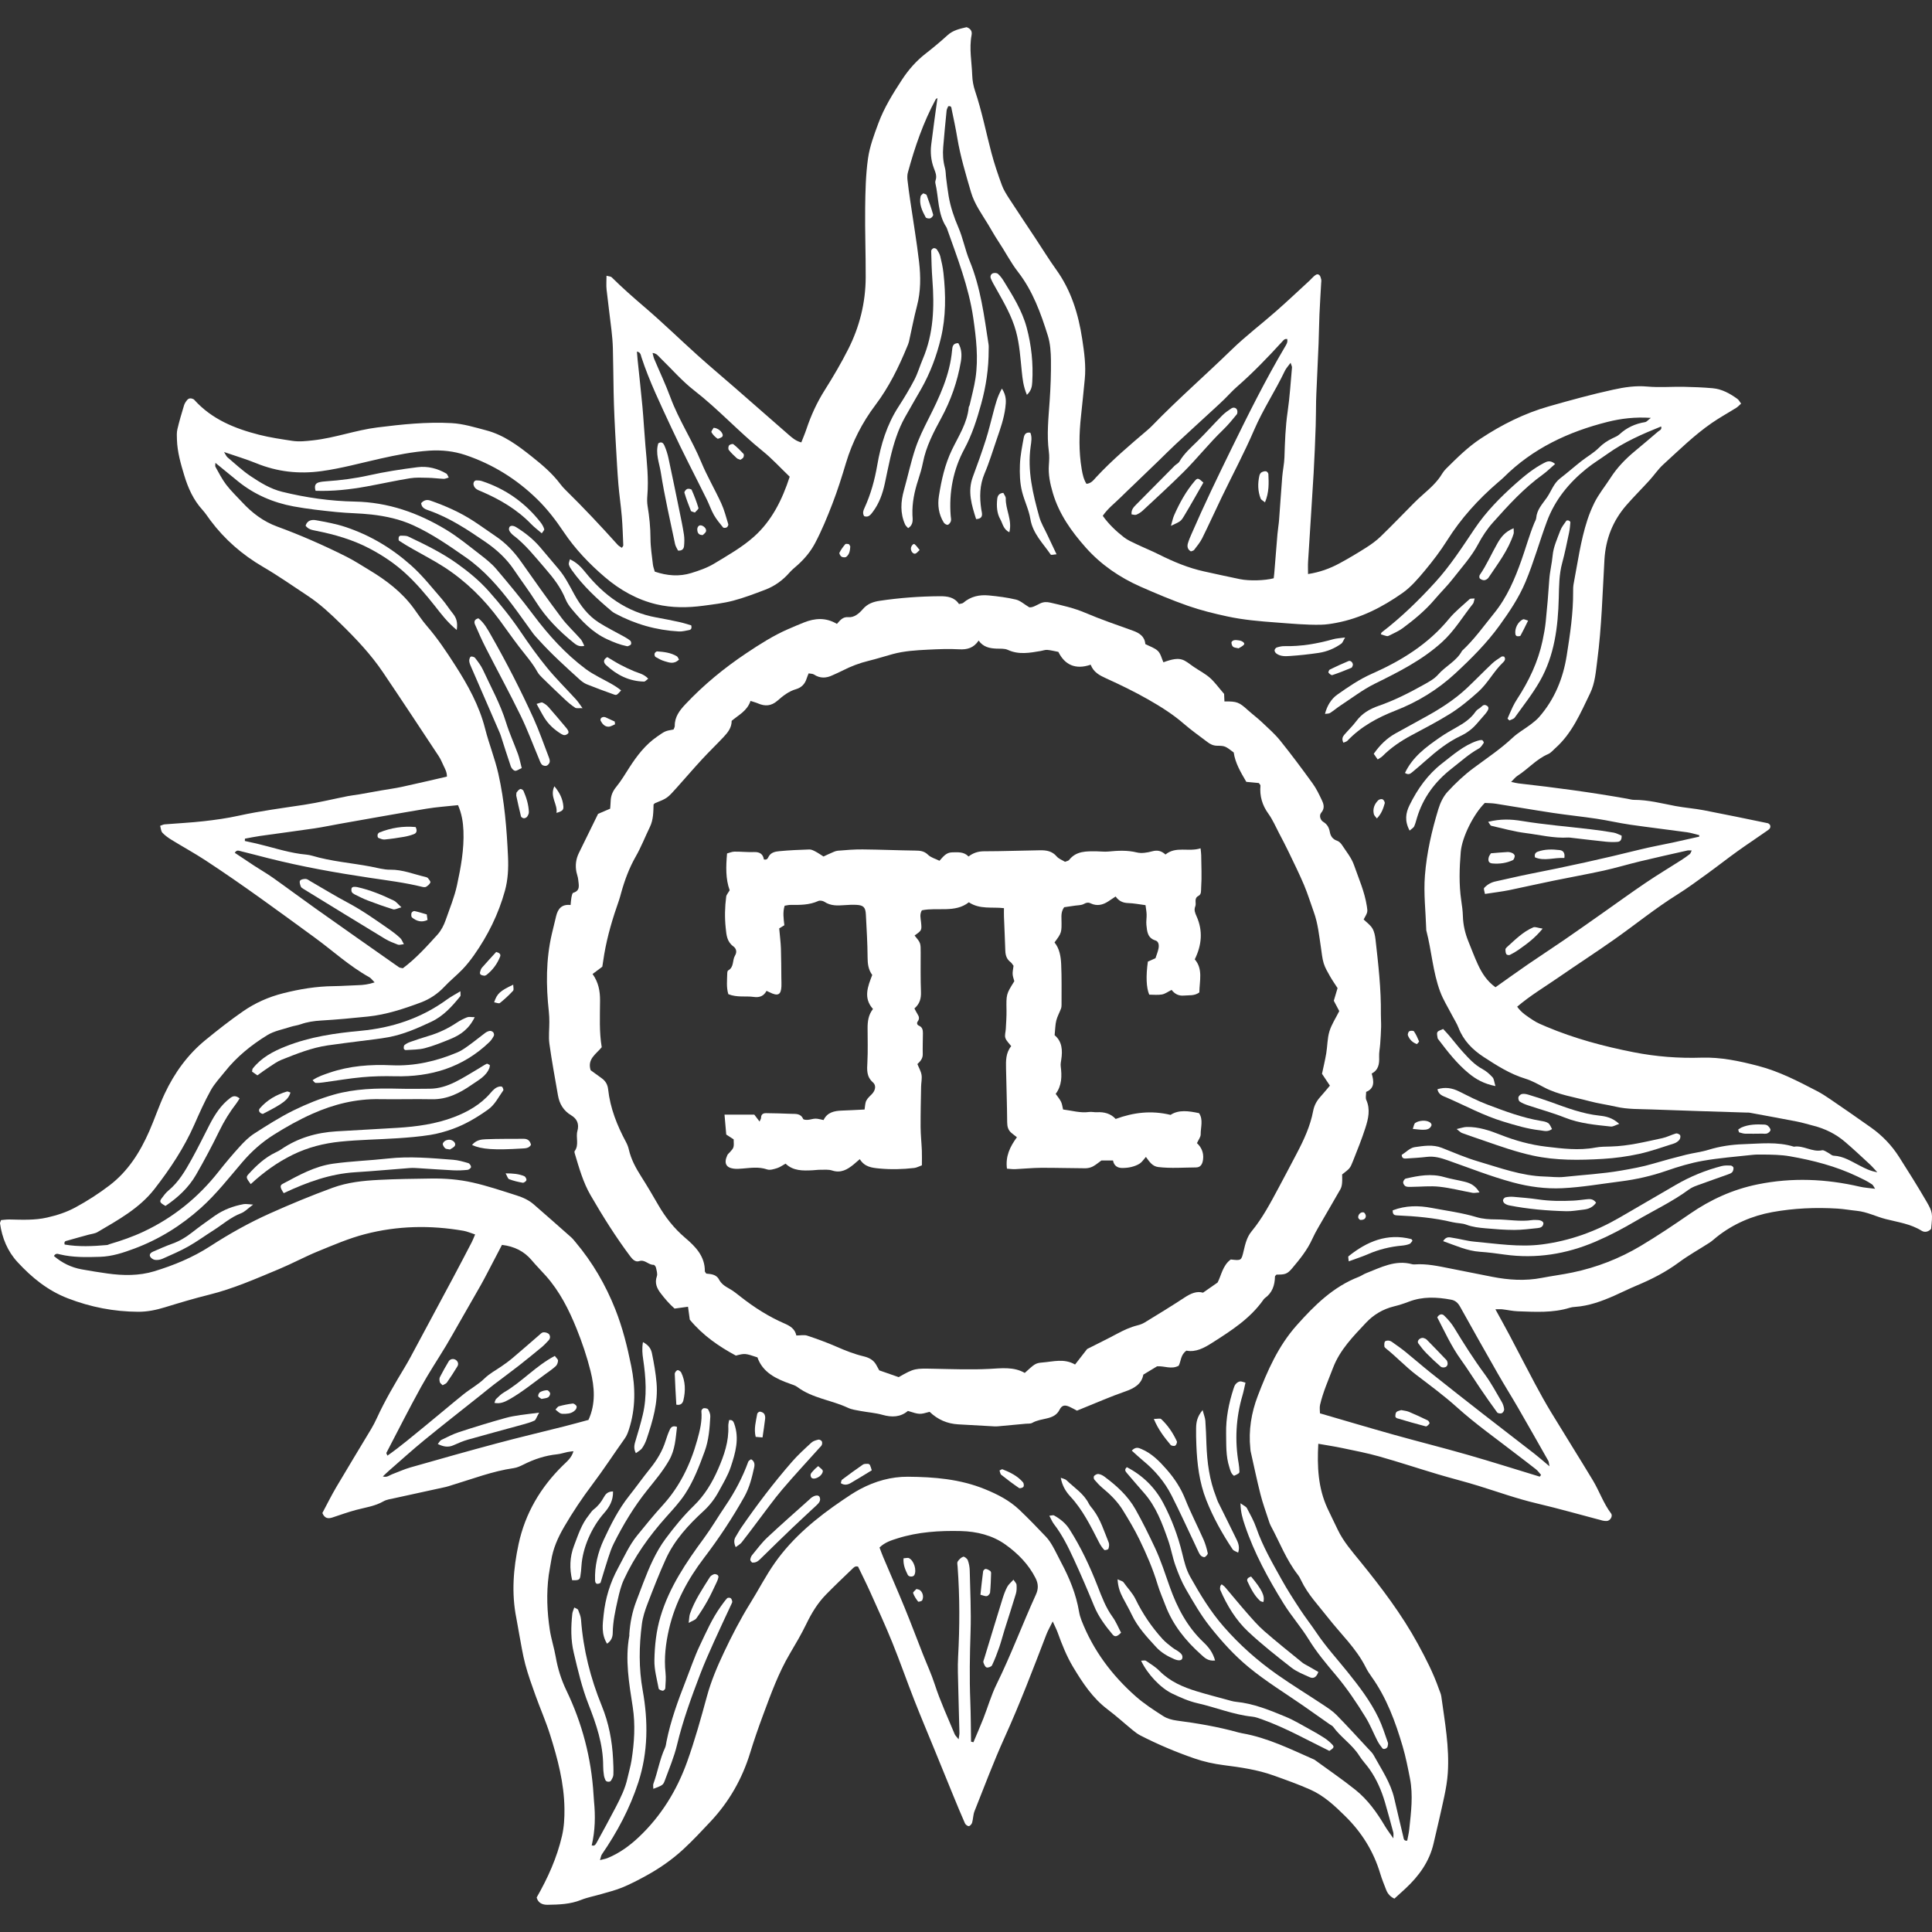 <?xml version="1.0" encoding="utf-8"?>
<!-- Generator: Adobe Illustrator 16.0.0, SVG Export Plug-In . SVG Version: 6.00 Build 0)  -->
<!DOCTYPE svg PUBLIC "-//W3C//DTD SVG 1.0//EN" "http://www.w3.org/TR/2001/REC-SVG-20010904/DTD/svg10.dtd">
<svg version="1.0" id="Layer_1" xmlns="http://www.w3.org/2000/svg" xmlns:xlink="http://www.w3.org/1999/xlink" x="0px" y="0px"
	 width="1000px" height="1000px" viewBox="0 0 1000 1000" enable-background="new 0 0 1000 1000" xml:space="preserve">
<rect x="0" y="0" width="1000" height="1000" fill="#333333" stroke="none"/>
<path fill="#FFFFFF" d="M833.893,783.368c-3.985-5.281-6.072-11.581-9.443-17.171c-7.105-11.785-14.452-23.428-21.593-35.193
	c-2.925-4.82-5.662-9.759-8.318-14.733c-4.465-8.352-8.771-16.785-13.196-25.158c-2.297-4.346-4.707-8.633-7.334-13.437
	c1.524,0,2.57-0.097,3.592,0.02c2.688,0.307,5.358,0.936,8.049,1.027c9.025,0.306,18.088,0.913,26.915-1.845
	c0.854-0.268,1.775-0.37,2.674-0.431c7.104-0.485,13.667-2.888,20.102-5.701c3.927-1.717,7.755-3.668,11.711-5.316
	c7.739-3.228,15.13-6.979,21.92-12.009c5.061-3.752,10.63-6.813,15.931-10.245c1.311-0.851,2.457-1.955,3.687-2.932
	c8.489-6.743,18.312-10.962,28.761-12.861c11.073-2.012,22.427-2.518,33.736-1.816c3.361,0.207,6.693,0.826,10.049,1.162
	c5.23,0.525,9.9,2.979,14.915,4.26c6.301,1.612,12.855,2.466,18.564,6.038c1.621,1.016,3.51,0.583,4.919-0.944
	c0.795-7.929,0.921-8.511-2.422-14.259c-4.537-7.798-9.336-15.448-14.188-23.056c-3.805-5.965-8.663-11.022-14.434-15.121
	c-6.991-4.97-14.056-9.834-21.131-14.682c-2.232-1.529-4.521-3.015-6.919-4.26c-9.802-5.091-19.535-10.162-30.407-12.992
	c-9.695-2.523-19.326-4.592-29.355-4.271c-11.789,0.377-23.41-0.514-35.031-2.794c-15.567-3.051-30.775-7.121-45.393-13.298
	c-2.282-0.965-4.626-1.91-6.674-3.271c-2.932-1.946-6.039-3.805-8.299-7.016c6.847-5.834,14.235-10.206,21.262-15.069
	c9.646-6.675,19.498-13.053,29.088-19.808c10.878-7.661,21.199-16.095,32.518-23.158c5.352-3.34,10.433-7.126,15.551-10.827
	c5.299-3.832,10.439-7.883,15.753-11.696c4.946-3.553,10.054-6.88,15.026-10.399c1.01-0.714,2.426-1.496,1.62-3.24
	c-0.354-0.267-0.678-0.692-1.07-0.773c-11.051-2.272-22.092-4.592-33.171-6.714c-4.871-0.933-9.855-1.278-14.729-2.2
	c-7.092-1.343-14.092-3.205-21.39-3.178c-1.112,0.004-2.228-0.354-3.34-0.554c-18.686-3.331-37.487-5.841-56.344-7.953
	c-1.078-0.121-2.137-0.414-3.904-0.766c1.407-1.385,2.2-2.485,3.265-3.162c5.504-3.5,9.808-8.671,15.96-11.295
	c1.384-0.591,2.449-1.953,3.629-2.998c8.728-7.732,13.091-18.258,18.016-28.393c2.601-5.354,2.968-11.243,3.731-17.09
	c2.258-17.278,2.701-34.669,3.697-52.021c0.623-10.827,4.342-20.217,11.39-28.309c3.84-4.409,8.002-8.536,11.939-12.861
	c2.43-2.667,4.46-5.744,7.107-8.156c8.173-7.446,16.066-15.251,25.204-21.553c4.073-2.809,8.437-5.193,12.63-7.831
	c0.871-0.548,1.575-1.365,2.468-2.156c-0.777-1.018-1.186-1.903-1.876-2.403c-3.873-2.809-8.036-5.134-12.888-5.559
	c-4.937-0.434-9.901-0.635-14.856-0.725c-6.323-0.115-12.691,0.436-18.965-0.137c-6.003-0.549-11.814,0.347-17.47,1.579
	c-11.237,2.447-22.351,5.517-33.419,8.666c-12.687,3.609-24.381,9.463-35.371,16.729c-6.636,4.387-12.229,9.979-17.843,15.539
	c-0.796,0.789-1.514,1.701-2.087,2.664c-2.591,4.352-6.353,7.599-10.072,10.898c-1.517,1.346-3.008,2.73-4.438,4.168
	c-5.732,5.765-11.354,11.643-17.192,17.298c-2.251,2.182-4.845,4.075-7.498,5.762c-4.57,2.905-9.23,5.69-13.996,8.258
	c-4.919,2.65-10.145,4.55-16.18,5.488c0-2.411-0.105-4.425,0.019-6.425c0.944-15.325,1.986-30.645,2.885-45.972
	c0.477-8.118,0.771-16.247,1.064-24.373c0.155-4.288,0.108-8.583,0.204-12.873c0.061-2.709,0.211-5.417,0.331-8.125
	c0.322-7.216,0.678-14.432,0.961-21.65c0.194-4.965,0.23-9.938,0.443-14.903c0.23-5.402,0.586-10.799,0.882-16.198
	c0.037-0.677,0.173-1.39,0.017-2.026c-0.2-0.81-0.447-1.829-1.038-2.274c-1.136-0.856-2.083,0.162-2.921,0.867
	c-0.688,0.579-1.245,1.311-1.91,1.922c-5.821,5.351-11.568,10.786-17.503,16.008c-7.625,6.71-15.771,12.868-23.035,19.938
	c-13.599,13.238-27.93,25.707-41.14,39.345c-0.784,0.811-1.624,1.572-2.484,2.304c-9.123,7.762-18.262,15.5-26.435,24.3
	c-1.329,1.429-2.539,3.236-5.036,3.435c-1.434-2.3-1.998-4.88-2.451-7.544c-1.57-9.221-1.373-18.446-0.345-27.697
	c0.698-6.282,1.286-12.577,1.921-18.866c0.713-7.042-0.274-13.991-1.329-20.91c-1.956-12.849-5.686-25.036-13.396-35.779
	c-3.814-5.316-7.245-10.908-10.858-16.37c-4.483-6.772-9.021-13.509-13.44-20.324c-1.469-2.265-2.968-4.603-3.886-7.114
	c-2.012-5.509-3.902-11.086-5.407-16.751c-2.834-10.68-4.947-21.545-8.478-32.051c-0.854-2.541-1.353-5.3-1.448-7.979
	c-0.244-6.959-1.662-13.909-0.334-20.893c0.413-2.173-0.674-3.395-2.586-4.078c-3.513,0.836-6.99,1.546-9.829,4.132
	c-3.672,3.344-7.5,6.533-11.417,9.586c-4.879,3.802-8.88,8.391-12.222,13.505c-4.694,7.183-9.244,14.514-12.226,22.596
	c-2.178,5.905-4.462,11.945-5.332,18.118c-1.191,8.469-1.368,17.116-1.47,25.692c-0.142,11.966,0.327,23.938,0.275,35.907
	c-0.058,13.077-3.169,25.535-9.059,37.167c-3.669,7.245-7.803,14.281-12.143,21.15c-4.02,6.362-7.098,13.078-9.469,20.178
	c-0.774,2.318-1.754,4.568-2.656,6.892c-2.831-0.727-4.704-2.358-6.567-3.988c-9.348-8.17-18.682-16.358-28.038-24.519
	c-6.297-5.493-12.71-10.857-18.923-16.445c-9.23-8.301-18.128-16.985-27.557-25.049c-5.837-4.993-11.586-10.042-17.035-15.449
	c-0.496-0.493-1.498-0.477-2.707-0.824c0,2.77-0.202,5.009,0.037,7.201c0.757,6.955,1.723,13.888,2.518,20.839
	c0.36,3.141,0.651,6.301,0.734,9.459c0.201,7.68,0.24,15.365,0.395,23.046c0.085,4.291,0.235,8.582,0.425,12.87
	c0.218,4.958,0.491,9.915,0.781,14.87c0.387,6.531,0.709,13.068,1.25,19.588c0.467,5.621,1.312,11.21,1.781,16.832
	c0.411,4.941,0.545,9.905,0.756,14.861c0.014,0.318-0.364,0.653-0.729,1.262c-0.75-0.527-1.575-0.905-2.131-1.524
	c-8.751-9.733-17.699-19.28-27.049-28.445c-0.966-0.948-1.88-1.967-2.691-3.048c-4.111-5.483-9.309-9.888-14.599-14.096
	c-7.225-5.746-14.593-11.302-23.847-13.72c-5.897-1.542-11.713-3.378-17.834-3.713c-12.902-0.706-25.705,0.646-38.47,2.247
	c-11.191,1.404-21.875,5.412-33.131,6.657c-3.622,0.401-7.218,0.818-10.792,0.279c-5.792-0.875-11.622-1.726-17.287-3.171
	c-12.605-3.216-24.446-8.038-33.451-18.022c-0.149-0.164-0.337-0.313-0.534-0.411c-1.111-0.543-2.271-0.583-3.102,0.369
	c-0.723,0.83-1.393,1.83-1.71,2.871c-1.246,4.094-2.462,8.206-3.441,12.369c-0.406,1.718-0.287,3.586-0.229,5.38
	c0.207,6.392,1.968,12.482,3.804,18.543c1.983,6.547,4.74,12.682,9.433,17.824c1.516,1.661,2.729,3.598,4.083,5.407
	c7.41,9.897,16.505,17.8,27.216,24.049c7.985,4.66,15.583,9.99,23.304,15.096c6.243,4.129,11.661,9.219,17.008,14.445
	c7.938,7.761,15.54,15.796,21.762,25.003c9.734,14.406,19.294,28.929,28.881,43.435c0.987,1.493,1.688,3.184,2.447,4.816
	c0.809,1.746,1.858,3.447,1.8,5.789c-7.926,1.812-15.592,3.63-23.292,5.299c-3.525,0.765-7.117,1.227-10.673,1.85
	c-3.771,0.661-7.534,1.367-11.305,2.017c-2.001,0.345-4.031,0.539-6.021,0.931c-7.521,1.487-14.988,3.326-22.561,4.48
	c-11.376,1.732-22.784,3.197-34.043,5.68c-5.924,1.307-11.975,2.147-18.009,2.827c-6.72,0.757-13.489,1.08-20.233,1.63
	c-0.627,0.052-1.229,0.391-2.297,0.75c0.386,1.275,0.418,2.768,1.176,3.584c1.36,1.461,3.068,2.659,4.786,3.715
	c5.771,3.552,11.731,6.805,17.399,10.513c19.282,12.62,37.813,26.311,56.431,39.876c9.483,6.907,18.149,14.937,28.482,20.681
	c0.873,0.485,1.491,1.427,2.744,2.671c-3.25,1.065-5.869,1.368-8.5,1.445c-4.265,0.124-8.553,0.465-12.776,0.508
	c-8.912,0.091-17.458,1.51-26.066,3.683c-7.599,1.916-14.535,5.021-20.852,9.4c-6.664,4.621-13.063,9.655-19.347,14.791
	c-9.24,7.551-16.085,17.066-21.13,27.799c-2.97,6.32-5.162,13.004-7.976,19.403c-4.778,10.869-10.956,20.721-20.622,28.085
	c-5.59,4.26-11.421,8.017-17.607,11.362c-4.655,2.519-9.469,4.062-14.571,5.231c-6.503,1.496-13.014,1.157-19.557,1.017
	c-1.507-0.03-3.021,0.212-4.359,0.317c-0.28,0.872-0.586,1.322-0.53,1.72c1.077,7.565,3.895,14.445,9.088,20.052
	c7.391,7.981,15.548,14.692,26.069,18.745c11.806,4.553,23.769,6.857,36.297,6.938c4.798,0.033,9.393-0.938,13.973-2.344
	c7.547-2.318,15.124-4.588,22.785-6.484c12.558-3.108,24.32-8.321,36.181-13.266c6.873-2.865,13.449-6.451,20.342-9.262
	c7.921-3.232,15.773-6.637,24.127-8.812c16.92-4.401,33.902-4.719,51.022-1.749c1.914,0.332,3.738,1.161,6.027,1.896
	c-0.706,1.632-1.154,2.874-1.759,4.036c-3.23,6.209-6.465,12.412-9.762,18.585c-7.23,13.538-14.495,27.061-21.76,40.582
	c-0.96,1.789-1.963,3.562-3.009,5.304c-5.237,8.707-10.402,17.447-14.646,26.698c-0.845,1.839-1.775,3.652-2.814,5.389
	c-6.025,10.079-12.164,20.089-18.121,30.21c-2.619,4.447-4.901,9.091-7.196,13.381c1.212,2.871,3.015,3.034,5.203,2.311
	c4.068-1.342,8.109-2.805,12.245-3.909c4.784-1.28,9.726-1.901,14.158-4.441c1.705-0.978,3.855-1.231,5.835-1.671
	c8.807-1.948,17.628-3.84,26.439-5.78c1.099-0.24,2.164-0.644,3.247-0.969c10.573-3.178,20.906-7.203,31.93-8.782
	c1.746-0.248,3.466-1.057,5.069-1.86c5.502-2.769,11.233-4.674,17.392-5.298c1.786-0.183,3.523-0.804,5.293-1.162
	c0.962-0.196,1.948-0.271,3.163-0.431c-1.013,3.479-3.38,5.306-5.458,7.341c-11.589,11.359-19.537,24.829-22.954,40.73
	c-2.718,12.658-3.742,25.442-1.162,38.305c0.533,2.653,0.915,5.334,1.426,7.992c1.02,5.316,1.814,10.697,3.198,15.921
	c1.442,5.436,3.367,10.755,5.269,16.059c2.436,6.791,5.367,13.42,7.537,20.291c3.946,12.5,7.327,25.139,7.472,38.432
	c0.051,4.778-0.197,9.446-1.277,14.096c-2.625,11.305-7.327,21.751-13.11,31.831c0.759,2.896,3.042,3.812,5.655,3.773
	c5.865-0.091,11.707-0.26,17.322-2.518c3.324-1.336,6.924-1.975,10.38-2.996c3.67-1.082,7.425-1.984,10.946-3.437
	c4.166-1.72,8.195-3.812,12.155-5.977c6.957-3.805,13.486-8.31,19.313-13.668c4.971-4.572,9.592-9.536,14.219-14.464
	c9.592-10.217,16.392-22.129,20.487-35.488c2.054-6.697,4.347-13.284,6.786-19.844c4.014-10.8,7.917-21.621,13.808-31.604
	c2.977-5.043,5.974-10.106,8.517-15.374c2.681-5.557,5.818-10.744,10.118-15.145c4.417-4.522,9.005-8.879,13.574-13.252
	c0.755-0.721,1.527-1.756,3.092-1.247c2.07,4.312,4.292,8.712,6.308,13.201c3.88,8.646,7.843,17.266,11.401,26.044
	c3.985,9.828,7.472,19.855,11.342,29.732c3.376,8.616,6.989,17.142,10.489,25.711c3.245,7.937,6.468,15.885,9.729,23.818
	c1.974,4.804,3.948,9.61,6.051,14.355c0.303,0.685,1.378,1.491,2.019,1.431c0.633-0.062,1.477-1.058,1.688-1.8
	c0.554-1.933,0.503-4.072,1.235-5.914c5.088-12.779,9.918-25.683,15.592-38.205c7.927-17.488,14.737-35.402,21.615-53.303
	c0.781-2.032,1.904-3.932,3.271-6.714c1.122,2.493,1.956,4.066,2.556,5.726c2.229,6.17,4.632,12.269,8.018,17.903
	c4.894,8.144,10.075,16.045,17.847,21.903c4.506,3.397,8.692,7.216,13.063,10.794c1.218,0.996,2.503,1.968,3.896,2.683
	c9.041,4.652,18.409,8.6,28.002,11.91c4.872,1.684,10.022,2.812,15.141,3.462c8.758,1.115,17.46,2.363,25.797,5.348
	c6.376,2.282,12.775,4.561,18.962,7.296c7.11,3.145,12.689,8.39,18.206,13.84c8.568,8.458,14.631,18.229,18.058,29.727
	c0.837,2.805,1.975,5.524,3.021,8.263c0.829,2.167,2.279,3.722,4.302,4.613c2.124-1.933,3.966-3.578,5.771-5.262
	c6.899-6.436,12.291-13.826,14.473-23.198c1.893-8.13,3.827-16.252,5.559-24.415c0.842-3.973,1.546-8.015,1.819-12.062
	c0.905-13.395-1.545-26.541-3.351-39.727c-0.181-1.319-0.808-2.578-1.255-3.859c-2.836-8.119-6.728-15.717-10.847-23.264
	c-8.38-15.355-18.873-29.175-29.841-42.691c-4.266-5.256-8.766-10.347-11.701-16.548c-1.736-3.669-3.569-7.293-5.274-10.974
	c-4.888-10.557-5.395-21.693-4.754-33.429c4.464,0.787,8.442,1.378,12.369,2.206c6.404,1.35,12.854,2.578,19.146,4.354
	c10.184,2.871,20.237,6.203,30.378,9.229c6.914,2.065,13.928,3.802,20.821,5.933c10.12,3.125,20.082,6.72,30.433,9.154
	c11.414,2.684,22.698,5.919,34.044,8.896c0.646,0.168,1.341,0.193,2.013,0.198C833.336,787.288,834.958,784.781,833.893,783.368z
	 M803.636,420.738c7.586,1.142,15.229,1.911,22.815,3.048c5.786,0.869,11.499,2.223,17.288,3.063
	c9.811,1.424,19.659,2.572,29.478,3.931c2.129,0.294,4.202,0.99,6.302,1.5c0,0.254,0,0.509,0.001,0.764
	c-4.547,1.019-9.088,2.065-13.642,3.049c-5.712,1.234-11.479,2.243-17.146,3.655c-18.802,4.687-37.721,8.831-56.734,12.56
	c-5.97,1.171-11.882,2.642-17.837,3.899c-2.3,0.485-4.206,1.554-5.814,3.225c-0.407,0.424-0.408,0.422,0.269,3.275
	c2.138-0.314,4.313-0.621,6.484-0.958c2-0.311,4.01-0.581,5.989-0.997c7.718-1.622,15.414-3.346,23.139-4.935
	c8.579-1.764,17.207-3.287,25.759-5.171c6.376-1.405,12.643-3.303,18.993-4.83c8.109-1.95,16.254-3.757,24.391-5.593
	c0.622-0.14,1.305-0.019,2.258-0.019c-0.422,0.821-0.568,1.527-1.003,1.871c-1.415,1.117-2.9,2.157-4.422,3.129
	c-6.073,3.883-12.263,7.591-18.233,11.624c-7.479,5.05-14.782,10.362-22.167,15.551c-6.641,4.666-13.256,9.367-19.944,13.962
	c-6.318,4.34-12.755,8.511-19.072,12.853c-5.568,3.827-11.046,7.786-16.73,11.806c-4.404-3.155-7.036-7.311-9.115-11.814
	c-1.795-3.889-3.287-7.916-4.9-11.886c-1.714-4.22-2.735-8.57-2.857-13.16c-0.071-2.698-0.459-5.398-0.853-8.076
	c-1.221-8.329-0.947-16.689-0.264-25.013c0.639-7.779,6.67-19.706,12.464-25.448c1.711,0.112,3.741,0.09,5.719,0.401
	C784.05,417.542,793.824,419.262,803.636,420.738z M580.305,257.183c2.073-2.07,4.213-4.074,6.323-6.105
	c4.392-4.228,8.789-8.45,13.173-12.686c2.917-2.82,5.763-5.716,8.735-8.478c6.778-6.302,13.619-12.538,20.429-18.808
	c1.649-1.52,3.296-3.043,4.901-4.61c2.103-2.052,4.05-4.275,6.259-6.203c8.347-7.287,16.016-15.243,23.479-23.412
	c0.715-0.784,1.375-1.716,2.641-1.345c-0.007-0.026-0.007-0.05-0.014-0.077c0.05-0.038,0.099-0.076,0.148-0.113c0,0,0,0.001,0,0.001
	l0,0c0.003,0.075,0.006,0.15,0.009,0.225c-0.052-0.019-0.096-0.021-0.144-0.036c0.421,1.704-0.563,2.998-1.344,4.321
	c-9.986,16.941-18.757,34.513-27.391,52.168c-7.145,14.607-14.23,29.235-20.698,44.156c-0.718,1.656-1.459,3.32-1.956,5.047
	c-0.454,1.584-0.246,3.135,1.545,4.174c0.522-0.224,1.324-0.314,1.661-0.756c1.492-1.967,3.121-3.901,4.208-6.091
	c3.503-7.062,6.741-14.253,10.166-21.353c5.578-11.566,11.647-22.917,16.716-34.699c4.563-10.607,10.961-20.183,15.892-30.555
	c0.625-1.315,1.699-2.417,2.96-4.162c0.414,1.327,0.774,1.89,0.727,2.417c-0.694,7.636-1.146,15.31-2.257,22.887
	c-1.152,7.851-1.402,15.711-1.652,23.604c-0.105,3.368-0.866,6.709-1.14,10.078c-0.602,7.423-1.055,14.859-1.629,22.286
	c-0.191,2.469-0.634,4.918-0.846,7.386c-0.581,6.748-1.098,13.501-1.648,20.251c-0.073,0.889-0.196,1.773-0.291,2.612
	c-4.504,1.197-12.512,1.467-17.479,0.454c-6.19-1.264-12.355-2.645-18.528-3.994c-8.217-1.797-15.895-5.02-23.39-8.77
	c-3.832-1.917-7.819-3.524-11.688-5.372c-2.217-1.06-4.544-2.056-6.456-3.55c-4.063-3.174-7.824-6.717-10.94-11.097
	C573.486,263.056,577.139,260.347,580.305,257.183z M331.977,184.798c4.153,12.698,10.011,24.68,15.602,36.751
	c5.781,12.487,12.191,24.683,18.284,37.028c1.295,2.625,2.221,5.448,3.665,7.981c1.313,2.302,3.045,4.376,4.73,6.44
	c0.263,0.323,1.386,0.275,1.871-0.011c0.461-0.271,0.968-1.187,0.833-1.632c-1.113-3.655-2.061-7.407-3.645-10.861
	c-3.289-7.174-7.333-14.02-10.348-21.299c-4.751-11.473-11.654-21.883-15.978-33.561c-2.5-6.755-5.604-13.287-8.403-19.933
	c-0.332-0.784-0.459-1.654-0.82-2.998c2.153,0.194,2.959,1.56,3.961,2.528c5.837,5.646,11.194,11.902,17.569,16.852
	c12.506,9.706,23.143,21.448,35.436,31.362c4.881,3.935,9.145,8.632,14.013,13.294c-3.908,12.116-9.367,22.854-18.407,30.966
	c-6.149,5.519-13.562,9.708-20.695,14.022c-3.611,2.184-7.763,3.611-11.83,4.87c-6.206,1.922-12.459,1.449-18.897-0.723
	c-0.331-1.226-0.833-2.465-0.98-3.745c-0.509-4.471-1.235-8.955-1.245-13.435c-0.014-5.68-0.583-11.254-1.507-16.833
	c-0.292-1.763-0.262-3.618-0.116-5.409c0.709-8.606-0.243-17.134-0.991-25.681c-0.591-6.743-0.933-13.509-1.551-20.249
	c-0.743-8.088-1.662-16.16-2.496-24.239c-0.138-1.327-0.229-2.66-0.369-4.3C331.619,182.276,331.673,183.869,331.977,184.798z
	 M163.284,470.209c-7.363-5.221-14.59-10.633-21.956-15.849c-3.12-2.208-6.452-4.113-9.657-6.202
	c-3.371-2.198-6.706-4.452-10.149-6.743c0.968-1.662,2.105-1.081,2.975-0.87c4.799,1.167,9.571,2.449,14.361,3.659
	c17.289,4.367,34.829,7.504,52.443,10.135c9.141,1.365,18.302,2.485,27.288,4.705c0.635,0.157,1.5,0.257,1.985-0.05
	c0.872-0.552,1.822-1.319,2.178-2.219c0.199-0.506-0.667-1.502-1.176-2.187c-0.24-0.326-0.746-0.538-1.17-0.634
	c-6.104-1.389-11.933-3.887-18.41-3.801c-3.314,0.043-6.652-0.956-9.962-1.585c-10.159-1.935-20.54-2.678-30.514-5.658
	c-1.923-0.574-4.001-0.625-6.009-0.911c-7.819-1.114-15.301-3.647-22.962-5.428c-1.932-0.449-3.876-0.848-5.814-1.271
	c0.015-0.404,0.03-0.809,0.047-1.213c2.619-0.473,5.226-1.029,7.858-1.402c9.371-1.331,18.76-2.539,28.123-3.917
	c4.46-0.656,8.874-1.617,13.316-2.398c14.883-2.621,29.757-5.31,44.665-7.784c5.295-0.879,10.681-1.22,16.33-1.84
	c1.932,4.428,2.625,8.783,2.805,13.306c0.378,9.569-1.328,18.849-3.337,28.145c-1.345,6.221-3.782,12.035-5.847,17.984
	c-0.944,2.72-2.372,5.499-4.288,7.612c-5.585,6.162-11.181,12.368-17.889,17.375c-0.8-0.205-1.554-0.202-2.057-0.555
	C192.05,490.504,177.642,480.392,163.284,470.209z M292.086,738.281c-11.583,2.929-23.217,5.665-34.757,8.754
	c-15.028,4.02-29.999,8.257-44.96,12.52c-3.232,0.922-6.312,2.369-9.473,3.542c-1.376,0.511-2.555,1.764-4.746,1.109
	c1.201-1.129,2.13-2.064,3.123-2.926c6.113-5.325,12.121-10.783,18.39-15.915c9.59-7.852,19.369-15.477,29.063-23.198
	c2.287-1.822,4.53-3.699,6.851-5.478c4.276-3.276,8.638-6.446,12.887-9.759c4.081-3.183,8.086-6.463,12.073-9.762
	c1.206-0.999,2.258-2.192,3.349-3.326c0.879-0.914,1.056-2.019,0.408-3.09c-0.562-0.93-2.783-1.463-3.71-0.941
	c-0.572,0.32-1.044,0.823-1.547,1.259c-4.579,3.956-9.123,7.954-13.747,11.854c-1.876,1.585-3.878,3.028-5.908,4.415
	c-2.94,2.01-6.051,3.646-8.696,6.228c-3.186,3.105-7.252,5.281-10.749,8.095c-6.666,5.363-13.156,10.945-19.798,16.337
	c-6.431,5.224-12.742,10.612-19.601,15.438c-0.276-0.704-0.663-1.21-0.539-1.45c5.937-11.407,11.748-22.889,17.958-34.149
	c4.025-7.305,8.671-14.264,12.978-21.417c2.211-3.675,4.287-7.429,6.418-11.147c3.812-6.656,7.637-13.304,11.426-19.974
	c1.223-2.153,2.369-4.348,3.517-6.543c2.508-4.781,4.996-9.574,7.515-14.408c6.402,0.765,11.446,3.267,15.422,7.984
	c2.326,2.761,4.888,5.322,7.29,8.02c7.161,8.05,11.95,17.544,15.921,27.399c2.863,7.106,5.346,14.436,7.2,21.865
	c2.084,8.351,2.776,16.9-1.054,25.323C300.343,736.078,296.23,737.234,292.086,738.281z M536.21,825.301
	c-7.022,15.401-12.91,31.297-20.401,46.512c-2.778,5.643-4.512,11.796-6.824,17.676c-1.627,4.136-3.425,8.202-5.146,12.302
	c-0.406-0.102-0.812-0.204-1.218-0.309c-0.123-6.996-0.119-13.997-0.395-20.989c-0.475-11.96-0.259-23.896,0.135-35.859
	c0.349-10.581-0.187-21.196-0.432-31.794c-0.042-1.775-0.386-3.622-1.008-5.278c-0.313-0.834-1.8-1.994-2.352-1.806
	c-1.122,0.375-2.171,1.436-2.853,2.474c-0.412,0.626-0.127,1.747-0.061,2.639c1.143,15.567,1.113,31.135,0.26,46.722
	c-0.295,5.4-0.02,10.839,0.091,16.258c0.158,7.683,0.415,15.366,0.597,23.049c0.019,0.809-0.189,1.623-0.409,3.365
	c-1.073-1.366-1.753-1.938-2.053-2.664c-3.532-8.544-7.444-16.931-10.308-25.757c-1.739-5.358-4.123-10.508-6.188-15.761
	c-3.142-7.989-6.156-16.028-9.411-23.971c-3.595-8.771-7.404-17.453-11.098-26.186c-0.685-1.617-1.263-3.276-1.895-4.933
	c2.771-2.703,6.047-3.705,9.23-4.713c10.688-3.382,21.792-4.075,32.848-3.81c8.149,0.195,16.305,2.142,23.062,6.965
	c6.417,4.577,12.009,10.209,15.65,17.45C537.447,819.699,537.558,822.344,536.21,825.301z M671.164,685.975
	c-9.54,10.711-15.146,23.493-20.142,36.549c-3.314,8.66-4.852,17.864-3.844,27.277c0.048,0.45,0.044,0.911,0.142,1.351
	c1.686,7.484,3.242,14.999,5.128,22.431c1.165,4.591,2.826,9.058,4.283,13.571c0.276,0.858,0.554,1.733,0.979,2.521
	c4.609,8.527,8.039,17.704,14.074,25.447c0.688,0.881,1.221,1.905,1.702,2.922c3.437,7.24,8.954,12.925,13.812,19.156
	c6.643,8.514,14.701,15.986,19.615,25.823c0.805,1.612,1.784,3.155,2.838,4.621c7.91,10.99,12.493,23.487,16.269,36.306
	c1.594,5.405,2.679,10.977,3.769,16.517c1.726,8.776,0.571,17.559-0.356,26.32c-0.211,2.002-0.701,3.979-1.058,5.931
	c-1.826,0.242-1.796-1.066-2.028-2.041c-1.578-6.581-3.16-13.165-4.674-19.764c-1.899-8.279-6.7-15.175-10.683-22.455
	c-0.638-1.165-1.683-2.12-2.604-3.111c-5.508-5.919-10.942-11.912-16.608-17.676c-2.033-2.071-4.562-3.694-7.003-5.314
	c-7.9-5.251-16.013-10.195-23.771-15.647c-10.192-7.164-19.45-15.386-27.687-24.835c-6.886-7.901-12.209-16.705-17.286-25.766
	c-2.146-3.832-3.113-7.987-4.119-12.117c-2.203-9.058-5.458-17.729-9.775-25.922c-4.292-8.145-10.693-14.42-18.872-18.66
	c-1.459,1.262-0.737,2.179,0.004,3.043c2.934,3.428,5.854,6.868,8.843,10.247c6.293,7.114,9.476,15.833,12.537,24.57
	c1.488,4.251,2.224,8.768,3.738,13.008c1.513,4.238,3.221,8.483,5.472,12.36c3.849,6.631,7.698,13.361,12.443,19.341
	c6.009,7.572,12.502,14.78,20.061,21.006c8.917,7.341,18.739,13.323,28.184,19.877c4.634,3.214,9.232,6.482,13.847,9.726
	c0.554,0.39,1.257,0.674,1.633,1.193c3.974,5.49,9.912,9.188,13.552,15.004c1.548,2.471,3.647,4.588,5.324,6.984
	c3.656,5.226,6.165,11.018,7.955,17.11c1.526,5.193,2.918,10.428,4.324,15.656c0.157,0.585,0.021,1.248,0.021,2.998
	c-1.826-2.645-3.189-4.39-4.306-6.278c-4.167-7.042-8.907-13.695-15.301-18.819c-6.856-5.493-14.146-10.443-21.245-15.631
	c-12.175-5.353-24.116-11.338-37.397-13.662c-0.667-0.116-1.332-0.263-1.983-0.442c-10.467-2.92-21.139-4.734-31.901-6.14
	c-2.396-0.314-4.962-1.021-6.967-2.305c-4.935-3.158-9.92-6.383-14.292-10.253c-12.331-10.919-22.008-23.853-28.037-39.315
	c-0.57-1.46-1.01-3.001-1.27-4.544c-1.521-9.021-4.944-17.34-9.218-25.356c-1.487-2.788-2.814-5.665-4.38-8.406
	c-0.997-1.748-2.116-3.492-3.494-4.939c-4.508-4.742-9.044-9.469-13.791-13.969c-5.129-4.864-11.242-7.998-17.846-10.689
	c-12.864-5.239-26.267-6.324-39.81-6.43c-8.657-0.066-16.979,2.289-24.672,6.372c-3.18,1.689-6.192,3.721-9.177,5.748
	c-13.336,9.052-25.737,19.205-35.081,32.487c-4.67,6.637-8.396,13.928-12.692,20.837c-5.132,8.255-9.568,16.862-13.712,25.647
	c-3.47,7.359-6.609,14.789-8.757,22.687c-3.081,11.327-6.243,22.668-10.197,33.705c-5.313,14.836-13.468,28.121-25.002,39.017
	c-4.749,4.486-10.089,8.382-16.25,10.894c-0.972,0.398-2.043,0.553-3.876,1.03c0.475-1.491,0.547-2.33,0.964-2.935
	c7.963-11.581,14.52-23.866,18.877-37.274c5.088-15.664,5.146-31.677,2.274-47.608c-2.082-11.545-1.902-22.938-0.417-34.4
	c0.461-3.542,1.613-7.062,2.901-10.416c2.984-7.785,6.004-15.573,9.453-23.156c4.468-9.834,11.705-17.68,19.551-24.88
	c3.241-2.973,5.781-6.316,7.827-10.079c2.262-4.163,4.781-8.293,6.261-12.746c2.409-7.235,4.582-14.687,1.781-22.419
	c-0.395-1.091-0.878-2.102-2.634-1.812c-0.14,0.972-0.464,2.049-0.417,3.108c0.349,7.904-2.2,15.185-5.259,22.196
	c-3.062,7.023-6.946,13.547-12.633,19.057c-5.323,5.16-10.085,10.993-14.519,16.956c-5.143,6.916-8.518,14.872-11.609,22.902
	c-1.216,3.158-2.388,6.333-3.603,9.491c-2.119,5.514-3.213,11.239-3.621,17.113c-0.015,0.225,0.069,0.459,0.029,0.674
	c-2.305,12.451-0.152,24.708,1.742,36.946c1.436,9.281,0.818,18.464-0.619,27.638c-0.488,3.113-1.42,6.153-2.095,9.239
	c-1.17,5.348-3.572,10.206-6.062,15.007c-3.222,6.209-6.596,12.335-9.955,18.47c-0.505,0.92-1.179,1.878-2.481,1.263
	c-0.009,0.039-0.015,0.076-0.024,0.114c0.04,0.086,0.079,0.174,0.12,0.26c-0.042-0.086-0.08-0.174-0.146-0.281
	c-0.025-0.025-0.104-0.157-0.104-0.157c0.055,0.03,0.102,0.039,0.154,0.064c1.769-7.562,1.936-15.166,1.167-22.824
	c-0.112-1.123-0.174-2.252-0.241-3.382c-1.15-18.927-5.855-36.918-14.078-54.007c-2.656-5.521-4.46-11.311-5.51-17.376
	c-0.808-4.668-2.336-9.215-3.045-13.892c-1.427-9.4-1.816-18.869-0.56-28.341c0.326-2.463,0.878-4.895,1.245-7.354
	c0.951-6.36,3.486-12.056,6.708-17.597c4.437-7.628,9.307-14.91,14.624-21.958c5.831-7.73,11.112-15.871,16.738-23.759
	c1.074-1.507,1.654-3.048,2.217-4.792c3.506-10.847,3.393-21.782,1.171-32.783c-2.013-9.969-4.464-19.819-8.223-29.312
	c-5.029-12.699-11.803-24.344-20.603-34.799c-0.728-0.864-1.423-1.775-2.263-2.518c-6.42-5.691-12.852-11.364-19.325-16.993
	c-2.589-2.253-5.629-3.638-8.922-4.68c-7.531-2.383-14.982-4.915-22.731-6.667c-7.146-1.615-14.27-2.168-21.497-2.073
	c-9.029,0.118-18.064,0.237-27.08,0.701c-8.099,0.417-16.114,1.234-23.903,4.077c-11.039,4.031-21.844,8.515-32.569,13.326
	c-10.772,4.831-20.948,10.547-30.812,16.938c-8.972,5.813-18.817,9.869-28.954,12.961c-7.824,2.383-16.066,2.289-24.199,1.157
	c-4.468-0.621-8.924-1.348-13.36-2.148c-5.408-0.979-10.165-3.315-14.364-6.907c0.906-1.632,2.143-1.073,3.021-0.861
	c6.898,1.673,13.888,1.491,20.895,1.275c6.207-0.193,12.035-2.137,17.712-4.257c12.807-4.79,24.217-11.875,34.461-21.07
	c7.969-7.153,14.458-15.532,21.351-23.578c4.757-5.55,10.022-10.289,16.213-14.196c6.499-4.1,13.145-7.829,20.161-10.953
	c11.07-4.93,22.538-7.768,34.74-7.549c9.033,0.159,18.076-0.136,27.11,0.047c7.892,0.157,14.513-3.264,20.589-7.498
	c3.384-2.36,7.521-4.406,9.166-8.771c0.144-0.379,0.131-0.814,0.218-1.407c-0.527-0.233-1.267-0.845-1.637-0.672
	c-1.419,0.665-2.707,1.604-4.068,2.399c-4.082,2.381-8.064,4.969-12.296,7.048c-4.048,1.987-8.38,3.412-12.993,3.453
	c-5.419,0.05-10.841,0.124-16.255-0.014c-11.333-0.284-22.673-0.036-33.603,3.095c-7.112,2.037-14.093,4.854-20.737,8.127
	c-7.055,3.479-13.746,7.747-20.378,12.007c-2.811,1.803-5.266,4.287-7.534,6.78c-3.793,4.166-7.426,8.491-10.916,12.917
	c-10.511,13.335-23.302,23.73-38.699,30.997c-5.748,2.712-11.678,4.761-17.737,6.541c-0.432,0.127-0.839,0.414-1.272,0.45
	c-7.374,0.651-14.741,0.999-21.953-0.249c-0.512-1.808,0.697-1.827,1.387-2.031c3.673-1.082,7.375-2.062,11.066-3.084
	c1.524-0.42,3.224-0.549,4.541-1.326c10.692-6.309,21.71-12.285,29.515-22.34c8.042-10.36,15.294-21.239,20.611-33.321
	c2.634-5.982,5.308-11.977,8.473-17.685c1.943-3.508,4.809-6.514,7.33-9.69c6.111-7.702,13.681-13.822,21.967-18.909
	c3.537-2.171,7.942-2.949,11.981-4.27c1.711-0.56,3.547-0.742,5.242-1.338c3.437-1.215,6.931-1.737,10.582-1.952
	c8.103-0.48,16.197-1.221,24.271-2.062c9.49-0.988,18.512-3.978,27.378-7.285c4.625-1.727,8.779-4.5,12.26-8.222
	c2.923-3.126,6.313-5.813,9.283-8.901c2.179-2.269,4.156-4.77,5.973-7.345c7.213-10.224,12.695-21.311,16.028-33.395
	c1.571-5.698,1.847-11.597,1.586-17.445c-0.645-14.454-1.808-28.896-4.993-43.031c-1.778-7.89-4.856-15.479-6.849-23.331
	c-3.048-12.006-8.928-22.587-15.522-32.874c-4.507-7.031-9.139-13.959-14.619-20.303c-2.501-2.896-4.604-6.137-6.87-9.233
	c-6.123-8.364-14.188-14.469-22.964-19.743c-3.872-2.327-7.672-4.809-11.694-6.847c-6.033-3.057-12.177-5.914-18.379-8.616
	c-5.793-2.524-11.67-4.877-17.603-7.049c-7.192-2.631-13.028-7.09-18.153-12.629c-2.761-2.984-5.742-5.8-8.202-9.017
	c-2.173-2.839-3.794-6.107-5.565-9.238c-0.272-0.481-0.037-1.249-0.037-2.086c4.08,3.335,7.906,6.495,11.766,9.613
	c8.445,6.816,18.157,10.979,28.728,12.937c7.313,1.355,14.744,2.142,22.149,2.907c6.06,0.625,12.188,0.603,18.234,1.3
	c7.41,0.854,14.659,2.421,21.55,5.572c9.713,4.442,18.358,10.437,27.093,16.525c9.679,6.749,17.089,15.339,24.065,24.52
	c3.689,4.855,7.145,9.89,10.758,14.804c0.932,1.269,2.05,2.402,3.108,3.575c6.504,7.209,13.699,13.71,20.88,20.22
	c1.153,1.046,2.464,2.063,3.886,2.641c4.582,1.86,9.237,3.545,13.892,5.217c1.574,0.566,1.614,0.456,3.881-2.053
	c-3.517-2.858-7.578-4.728-11.481-6.862c-2.357-1.289-4.719-2.628-6.864-4.232c-10.549-7.889-19.253-17.54-27.136-28.061
	c-6.082-8.116-12.562-15.948-19.133-23.679c-2.453-2.886-5.534-5.296-8.557-7.628c-5.701-4.397-11.252-8.999-17.448-12.734
	c-14.558-8.775-30.027-14.208-47.275-14.539c-12.648-0.242-25.176-2.023-37.527-5.056c-6.104-1.499-11.233-4.698-16.263-8.044
	c-4.298-2.861-8.1-6.475-12.069-9.817c-0.58-0.489-0.873-1.32-1.762-2.727c6.124,2.111,11.484,3.691,16.635,5.79
	c10.934,4.454,22.081,5.713,33.812,4.096c10.341-1.425,20.338-4.209,30.464-6.478c8.381-1.878,16.804-3.563,25.353-4.125
	c6.298-0.414,12.703,0.257,18.723,2.289c14.117,4.766,26.481,12.457,37.16,22.915c5.204,5.096,9.604,10.845,13.605,16.819
	c5.979,8.935,13.331,16.593,21.384,23.475c7.759,6.629,16.724,11.706,26.768,14.063c7.954,1.866,16.156,1.792,24.271,0.699
	c5.131-0.691,10.321-1.282,15.307-2.592c5.648-1.485,11.147-3.596,16.619-5.676c4.914-1.868,9.094-4.884,12.578-8.885
	c1.325-1.521,2.968-2.768,4.464-4.142c3.509-3.222,6.471-6.756,8.754-11.069c3.495-6.605,6.282-13.427,8.971-20.384
	c2.692-6.962,4.904-14.014,7.041-21.144c3.258-10.874,8.411-20.932,15.239-29.985c7.006-9.291,12.042-19.565,16.426-30.235
	c0.342-0.832,0.728-1.664,0.923-2.534c1.393-6.161,2.545-12.383,4.151-18.486c1.996-7.588,1.974-15.262,1.081-22.893
	c-1.229-10.516-3.015-20.967-4.541-31.448c-0.521-3.579-1.048-7.159-1.438-10.752c-0.144-1.323-0.149-2.755,0.197-4.022
	c3.57-13.08,7.935-25.866,14.397-37.846c0.155-0.286,0.577-0.426,0.899-0.651c-1.086,8.061-2.235,16.071-3.221,24.1
	c-0.501,4.082-0.107,8.18,1.32,12.032c0.802,2.164,1.753,4.151,0.918,6.497c-0.146,0.411-0.203,0.923-0.104,1.341
	c1.801,7.583,1.152,15.774,5.621,22.695c0.122,0.189,0.237,0.389,0.312,0.601c5.4,15.32,11.374,30.418,13.72,46.698
	c1.492,10.366,2.688,20.637,1.132,31.026c-0.697,4.659-1.977,9.233-3.012,13.841c-0.097,0.436-0.449,0.827-0.49,1.259
	c-0.785,8.129-5.247,14.841-8.661,21.903c-3.697,7.647-5.47,15.736-6.775,23.987c-0.76,4.806-0.099,9.479,2.496,13.699
	c0.387,0.628,1.495,1.325,2.075,1.185c0.676-0.163,1.389-1.133,1.627-1.896c0.251-0.808-0.019-1.786-0.09-2.686
	c-0.966-12.224,1.269-23.896,7.054-34.642c4.003-7.435,6.48-15.229,8.714-23.314c2.556-9.248,3.901-18.504,3.888-28.029
	c-0.002-0.902,0.088-1.821-0.049-2.705c-2.271-14.695-4.076-29.472-9.839-43.412c-2.312-5.594-3.406-11.7-5.804-17.249
	c-2.264-5.239-4.045-10.529-5.012-16.111c-0.537-3.107-0.897-6.247-1.305-9.376c-0.233-1.786-0.169-3.644-0.639-5.358
	c-0.976-3.551-1.187-7.132-0.886-10.75c0.521-6.288,1.121-12.57,1.757-18.848c0.083-0.819,0.58-1.597,0.83-2.251
	c1.761-0.353,1.649,0.886,1.797,1.597c1.016,4.865,2.061,9.728,2.876,14.629c1.599,9.615,4.403,18.917,7.126,28.243
	c1.803,6.174,5.593,11.309,8.867,16.712c1.75,2.886,3.366,5.86,5.244,8.66c3.516,5.243,6.336,10.889,10.249,15.93
	c7.59,9.774,11.781,21.323,15.421,32.984c1.258,4.027,1.546,8.471,1.599,12.733c0.085,6.988-0.19,13.996-0.664,20.972
	c-0.598,8.793-1.592,17.552-0.406,26.378c0.299,2.215,0.166,4.516,0.003,6.761c-0.365,5.039,0.62,9.756,2.062,14.618
	c3.248,10.951,9.664,19.9,17.021,28.187c7.892,8.888,17.627,15.535,28.507,20.316c8.038,3.532,16.147,6.964,24.43,9.858
	c6.581,2.3,13.412,3.981,20.237,5.458c8.388,1.816,16.934,2.539,25.514,3.167c7.661,0.562,15.3,1.31,22.982,1.154
	c2.683-0.055,5.38-0.479,8.024-0.979c12.66-2.391,23.904-8.156,34.276-15.466c4.347-3.064,7.972-7.317,11.424-11.448
	c4.188-5.012,8.187-10.252,11.662-15.774c7.178-11.402,16.084-21.197,26.236-29.946c1.028-0.885,2.097-1.731,3.055-2.687
	c15.003-14.975,33.505-23.602,53.688-28.678c6.889-1.732,14.186-2.644,22.462-2.092c-1.453,1.104-2.152,2.064-2.981,2.196
	c-5.062,0.803-9.464,2.82-13.249,6.308c-0.969,0.893-2.297,1.433-3.519,2.011c-2.658,1.256-4.989,2.788-7.133,4.946
	c-2.663,2.68-6.098,4.579-9.1,6.939c-3.713,2.919-7.261,6.052-11,8.933c-3.387,2.608-4.545,6.632-6.835,9.919
	c-2.325,3.338-5.191,6.239-5.528,10.597c-0.066,0.858-0.624,1.682-0.967,2.517c-2.577,6.263-4.37,12.802-6.621,19.159
	c-3.445,9.729-7.458,19.283-14.122,27.503c-5.398,6.661-10.358,13.674-16.678,19.541c-2.854,5.359-8.543,7.88-12.38,12.308
	c-1.979,2.285-4.93,3.836-7.645,5.355c-7.448,4.17-15.076,8.022-23.156,10.825c-4.606,1.598-8.549,3.887-11.521,7.876
	c-1.879,2.521-4.193,4.714-6.253,7.105c-0.914,1.06-1.377,2.298-0.443,4.084c0.701-0.33,1.583-0.49,2.083-1.015
	c7.011-7.35,15.533-11.956,24.994-15.654c11.332-4.431,21.728-10.748,30.822-19.179c8.312-7.704,16.294-15.663,22.914-24.836
	c5.131-7.108,10.006-14.34,13.468-22.602c4.288-10.236,7.205-20.899,11.062-31.256c4.154-11.153,11.343-19.908,20.424-27.25
	c3.503-2.833,7.389-5.188,11.066-7.81c8.487-6.051,17.935-10.174,27.623-14.073c0.51,1.724-0.834,1.986-1.563,2.609
	c-3.952,3.372-7.896,6.757-11.903,10.064c-4.902,4.049-9.262,8.516-12.733,13.927c-2.794,4.355-6.122,8.34-8.431,13.05
	c-1.397,2.85-2.563,5.71-3.551,8.731c-3.528,10.796-4.997,22.012-7.122,33.095c-0.253,1.319-0.263,2.701-0.254,4.053
	c0.074,11.126-1.586,22.074-3.314,33.018c-1.872,11.864-6.26,22.615-14.195,31.75c-1.305,1.5-2.908,2.774-4.504,3.979
	c-3.058,2.31-6.49,4.195-9.263,6.794c-6.29,5.897-13.41,10.642-20.292,15.748c-4.866,3.61-9.352,7.852-13.457,12.319
	c-2.206,2.401-3.757,5.717-4.724,8.888c-3.425,11.233-6.037,22.604-6.964,34.43c-0.731,9.341,0.402,18.5,0.678,27.741
	c0.007,0.226-0.01,0.461,0.046,0.675c2.744,10.479,3.365,21.454,7.161,31.66c1.563,4.202,4.014,8.075,6.079,12.089
	c1.136,2.207,2.535,4.309,3.423,6.609c2.556,6.623,7.236,11.354,13.023,15.126c6.813,4.438,13.643,8.807,21.56,11.225
	c3.417,1.044,6.616,2.877,9.813,4.548c7.316,3.827,15.442,4.96,23.266,7.069c4.567,1.233,9.296,1.847,13.912,2.912
	c6.004,1.388,12.119,1.164,18.191,1.396c16.479,0.628,32.964,1.098,49.446,1.628c0.451,0.015,0.915-0.039,1.354,0.041
	c8.211,1.516,16.43,2.998,24.623,4.602c2.877,0.562,5.691,1.438,8.535,2.162c6.006,1.529,11.461,4.221,16.172,8.213
	c4.476,3.791,8.737,7.834,13.057,11.808c1.125,1.035,2.11,2.223,3.835,4.061c-3.817-0.64-6.365-2.041-8.907-3.318
	c-4.402-2.211-8.525-5.026-13.721-5.256c-0.988-0.042-1.913-1.069-2.908-1.56c-1.008-0.499-2.186-1.438-3.083-1.242
	c-5.114,1.112-9.541-2.67-14.556-1.85c-8.617-2.703-17.478-1.577-26.21-1.298c-6.031,0.193-12.099,1.091-17.985,2.898
	c-3.832,1.176-7.883,1.615-11.784,2.595c-5.682,1.425-11.345,2.938-16.96,4.602c-5.424,1.607-10.937,2.593-16.508,3.56
	c-9.806,1.702-19.71,2.222-29.563,3.286c-3.32,0.357-6.73-0.11-10.099-0.205c-11.907-0.337-22.975-4.486-34.196-7.774
	c-6.451-1.891-12.671-4.591-18.938-7.07c-4.661-1.844-9.44-1.013-14.039-0.365c-2.426,0.342-4.573,2.662-6.727,4.014
	c0.051,1.876,1.217,1.939,2.313,1.869c3.592-0.231,7.192-0.427,10.764-0.852c3.729-0.443,7.129,0.524,10.582,1.737
	c11.268,3.959,22.38,8.383,33.931,11.5c8.345,2.253,16.955,3.396,25.487,2.992c10.11-0.48,20.162-2.257,30.23-3.53
	c8.085-1.024,15.971-2.81,23.704-5.494c6.161-2.14,12.486-4.044,18.896-5.171c8.423-1.479,16.995-2.12,25.51-3.062
	c1.788-0.198,3.604-0.198,5.406-0.177c4.723,0.061,9.383,0.08,14.134,0.911c12.073,2.109,23.763,5.132,34.875,10.43
	c2.655,1.268,5.292,2.477,7.684,4.169c0.485,0.342,0.723,1.032,1.505,2.21c-3.038-0.4-5.501-0.521-7.863-1.069
	c-17.559-4.081-35.119-4.836-52.907-1.218c-12.86,2.617-24.375,7.859-35.106,15.267c-8.364,5.772-16.82,11.452-25.547,16.653
	c-10.919,6.502-22.704,11.084-35.177,13.69c-5.298,1.109-10.686,1.786-16.001,2.813c-8.577,1.653-17.083,1.093-25.57-0.566
	c-7.305-1.427-14.6-2.904-21.903-4.34c-5.985-1.176-11.951-2.528-18.125-2.087c-0.447,0.033-0.925,0.041-1.352-0.077
	c-8.793-2.446-16.309,1.681-24.032,4.685c-1.256,0.488-2.371,1.339-3.629,1.825C690.073,666.007,680.404,675.603,671.164,685.975z
	 M716.536,696.874c0.024,0.369,0.439,0.784,0.777,1.054c5.448,4.332,10.172,9.442,15.759,13.707
	c7.106,5.422,14.377,10.764,21.012,16.746c9.735,8.773,20.41,16.277,30.724,24.272c3.383,2.622,6.833,5.159,10.175,7.832
	c1.022,0.817,1.788,1.951,2.673,2.939c-0.232,0.296-0.466,0.591-0.699,0.884c-12.456-3.787-24.868-7.732-37.383-11.321
	c-12.771-3.661-25.668-6.88-38.461-10.466c-12.572-3.52-25.084-7.258-37.901-10.984c0-1.373-0.284-2.957,0.048-4.401
	c1.525-6.611,4.303-12.795,6.704-19.111c3.559-9.364,10.426-16.283,17.028-23.331c3.863-4.127,8.73-7.078,14.395-8.475
	c2.619-0.644,5.216-1.458,7.729-2.433c7.239-2.811,14.596-2.451,22.015-1.062c2.146,0.399,3.519,1.675,4.591,3.6
	c6.472,11.622,12.992,23.215,19.59,34.765c3.351,5.867,6.961,11.584,10.345,17.434c5.303,9.172,10.523,18.393,15.744,27.613
	c0.287,0.505,0.265,1.187,0.594,2.805c-3.06-2.56-5.344-4.592-7.751-6.463c-8.873-6.91-17.812-13.734-26.679-20.65
	c-9.059-7.064-18.091-14.162-27.076-21.32c-4.397-3.506-8.623-7.23-12.995-10.767c-2.272-1.836-4.679-3.512-7.067-5.198
	c-0.522-0.37-1.222-0.635-1.852-0.663c-0.605-0.024-1.573,0.149-1.768,0.542C716.457,695.115,716.48,696.051,716.536,696.874z"/>
<path fill="#FFFFFF" d="M666.389,175.573c-0.003-0.075-0.006-0.15-0.009-0.225c-0.05,0.037-0.099,0.075-0.147,0.112
	C666.233,175.461,666.389,175.573,666.389,175.573z"/>
<path fill="#FFFFFF" d="M700.29,600.997c2.24-5.662,4.542-11.317,6.4-17.109c1.513-4.714,2.725-9.575,0.499-14.562
	c-0.496-1.109-0.073-2.631-0.073-4.174c4.371-1.781,4.103-5.315,2.867-9.488c3.531-1.825,4.026-5.02,3.859-8.622
	c-0.104-2.231,0.393-4.488,0.547-6.738c0.2-2.916,0.396-5.837,0.468-8.757c0.057-2.245-0.148-4.495-0.121-6.742
	c0.158-12.897-1.325-25.677-2.764-38.457c-0.225-1.994-0.629-4.153-1.636-5.822c-1.083-1.795-2.975-3.103-4.514-4.623
	c2.163-3.843,2.112-3.835,1.652-6.87c-1.128-7.433-4.209-14.28-6.647-21.288c-1.302-3.743-4.022-7.009-6.231-10.406
	c-0.588-0.906-1.537-1.848-2.519-2.172c-2.253-0.747-3.362-2.391-3.739-4.433c-0.436-2.362-1.284-4.039-3.48-5.382
	c-1.379-0.843-2.255-3.217-1-4.688c1.856-2.175,1.379-4.238,0.433-6.263c-1.427-3.057-2.905-6.163-4.869-8.88
	c-5.414-7.489-10.938-14.908-16.726-22.108c-2.805-3.488-6.233-6.493-9.502-9.585c-2.29-2.167-4.839-4.058-7.183-6.169
	c-4.717-4.251-5.658-4.655-12.247-4.608c-0.076-1.736-0.152-3.484-0.17-3.889c-2.9-3.344-4.873-6.158-7.383-8.36
	c-2.504-2.199-5.577-3.74-8.347-5.65c-5.171-3.566-6.311-5.836-15.692-2.36c-0.897-1.969-1.37-4.406-2.827-5.839
	c-1.661-1.631-4.202-2.368-6.533-3.584c-0.304-3.899-2.95-5.681-6.366-6.914c-8.271-2.984-16.613-5.817-24.693-9.263
	c-5.887-2.512-11.995-3.86-18.146-5.285c-1.87-0.434-3.486-0.39-5.226,0.431c-2,0.944-3.952,2.235-5.634,1.991
	c-2.702-1.622-4.641-3.457-6.891-3.996c-4.585-1.099-9.319-1.678-14.025-2.139c-4.852-0.474-9.421,0.497-13.267,3.828
	c-0.44,0.382-1.229,0.362-2.188,0.617c-2.375-3.559-5.934-4.07-9.987-4.044c-10.391,0.069-20.697,0.831-30.975,2.354
	c-3.495,0.518-6.416,1.555-8.826,4.347c-1.902,2.206-4.44,4.417-7.465,4.141c-3.031-0.277-4.289,1.706-5.938,3.482
	c-5.765-3.437-11.418-2.986-17.089-0.722c-2.722,1.087-5.425,2.229-8.113,3.4c-7.694,3.351-14.724,7.849-21.68,12.495
	c-11.484,7.672-22.085,16.375-31.557,26.442c-2.997,3.185-5.573,6.526-5.49,11.223c0.011,0.619-0.424,1.246-0.634,1.822
	c-4.489,0.775-4.422,0.87-8.452,3.645c-6.086,4.189-10.442,9.871-14.376,15.976c-2.197,3.413-4.269,6.949-6.83,10.075
	c-1.844,2.25-2.804,4.553-2.883,7.363c-0.038,1.302-0.174,2.601-0.267,3.929c-2.344,1.003-4.393,1.881-6.253,2.678
	c-3.407,6.94-6.703,13.598-9.947,20.279c-1.528,3.145-1.946,6.468-1.237,9.902c0.273,1.327,0.81,2.621,0.915,3.954
	c0.206,2.581,1.285,5.552-2.577,6.716c-0.505,0.152-0.77,1.482-0.929,2.309c-0.244,1.263-0.297,2.562-0.451,4.02
	c-4.6-0.528-6.538,1.966-7.459,5.645c-0.769,3.062-1.5,6.133-2.22,9.206c-3.128,13.369-3.048,26.86-1.571,40.411
	c0.193,1.766,0.242,3.554,0.251,5.331c0.02,3.749-0.473,7.562,0.035,11.241c1.233,8.929,2.895,17.799,4.43,26.685
	c0.768,4.442,2.875,7.968,6.888,10.355c3.009,1.792,4.17,4.504,3.175,8.075c-0.945,3.393,1.008,7.208-1.433,10.446
	c-0.202,0.266-0.025,0.895,0.102,1.318c2.205,7.358,4.282,14.823,8.143,21.492c6.326,10.928,13.037,21.635,20.632,31.759
	c1.201,1.599,2.703,2.959,4.474,2.368c3.074-1.029,4.824,2.029,7.519,1.896c0.399-0.02,1.103,0.861,1.221,1.422
	c0.317,1.496,0.919,3.232,0.461,4.541c-1.225,3.487,0.036,6.212,1.999,8.782c2.175,2.854,4.53,5.573,7.189,7.909
	c2.402-0.328,4.552-0.624,6.943-0.952c0.355,2.581,0.657,4.784,0.919,6.691c6.769,8.199,15.09,13.864,23.848,18.597
	c4.732-1.21,4.732-1.21,11.164,0.919c2.716,7.779,9.564,11.093,16.988,13.701c1.27,0.447,2.639,0.858,3.694,1.648
	c7.802,5.841,17.622,6.741,26.171,10.75c2.001,0.938,4.33,1.236,6.542,1.653c3.76,0.709,7.642,0.949,11.302,1.987
	c4.899,1.389,9.345,1.231,13.188-2.018c6.071,1.905,6.071,1.905,11.239,0.467c4.262,4.074,9.148,6.15,14.761,6.479
	c6.298,0.367,12.598,0.717,18.896,1.057c0.673,0.036,1.354-0.008,2.026-0.068c4.709-0.429,9.415-0.864,14.122-1.309
	c1.111-0.105,2.399,0.068,3.294-0.437c2.431-1.375,5.088-1.715,7.715-2.353c2.601-0.632,5.021-1.62,6.435-4.434
	c1.194-2.377,2.717-2.617,5.03-1.601c1.409,0.618,2.745,1.407,3.986,2.054c1.146-0.47,1.976-0.812,2.808-1.146
	c7.328-2.943,14.565-6.148,22.021-8.727c4.776-1.651,8.603-3.785,9.535-8.776c2.666-1.609,4.974-3.006,7.098-4.287
	c3.768-0.31,7.334,1.739,11.184-0.296c1.242-2.3,0.932-5.687,4.025-7.823c4.863,0.946,9.144-1.397,13.41-4.116
	c9.722-6.195,19.418-12.382,26.262-22c0.261-0.367,0.518-0.775,0.874-1.029c3.865-2.747,5.197-6.656,5.273-11.192
	c0.005-0.345,0.519-0.682,0.796-1.024c4.449,0.015,5.541-0.229,8.155-3.329c3.922-4.651,7.771-9.386,10.316-15.013
	c0.927-2.048,2.002-4.04,3.122-5.992c3.822-6.645,7.725-13.245,11.514-19.909c0.523-0.92,0.737-2.085,0.832-3.158
	c0.137-1.552,0.035-3.125,0.035-4.448C698.676,604.781,698.776,604.82,700.29,600.997z M688.353,561.921
	c-1.856,2.188-3.415,4.116-5.07,5.956c-1.856,2.064-3.068,4.387-3.59,7.142c-1.488,7.846-4.811,15.002-8.493,22.007
	c-3.15,5.995-6.296,11.992-9.5,17.96c-4.16,7.747-8.247,15.542-13.896,22.375c-2.384,2.884-3.232,6.437-4.061,9.956
	c-1.228,5.221-1.185,5.229-6.699,4.586c-4.24,3.095-4.904,8.348-6.828,11.938c-2.753,1.918-4.917,3.423-7.54,5.25
	c-3.212-0.952-6.343,0.396-9.502,2.479c-6.777,4.473-13.73,8.68-20.655,12.926c-1.129,0.692-2.442,1.17-3.732,1.493
	c-3.756,0.944-7.205,2.537-10.604,4.367c-5.154,2.774-10.429,5.328-15.473,7.885c-2.074,2.664-4.093,5.259-6.254,8.033
	c-5.693-3.285-11.34-1.477-16.869-1.052c-3.768,0.29-4.155,0.875-9.18,5.403c-5.712-3.324-12.198-2.402-18.399-2.085
	c-9.506,0.483-18.978,0.116-28.453-0.071c-9.862-0.199-10.225-0.348-18.398,4.337c-3.165-1.104-6.282-2.195-10.056-3.512
	c-0.334-0.607-0.955-1.77-1.604-2.918c-1.444-2.557-3.833-3.713-6.547-4.356c-4.849-1.151-9.432-2.984-13.994-4.983
	c-4.942-2.164-10.037-4.017-15.16-5.712c-1.588-0.521-3.493-0.08-5.61-0.08c-0.707-3.398-3.139-4.902-6.22-6.241
	c-8.086-3.509-15.504-8.235-22.456-13.68c-1.949-1.526-3.881-3.142-6.036-4.323c-2.218-1.215-4.144-2.476-5.372-4.817
	c-1.418-2.699-4.416-2.746-6.54-2.965c-0.507-0.775-0.737-0.966-0.734-1.151c0.12-7.826-4.899-12.884-10.155-17.348
	c-5.797-4.927-10.297-10.669-14.038-17.173c-2.814-4.889-5.682-9.753-8.707-14.513c-2.805-4.409-5.283-8.917-6.45-14.07
	c-0.294-1.301-0.794-2.596-1.426-3.771c-4.629-8.616-8.224-17.578-9.286-27.395c-0.261-2.402-1.332-4.269-3.286-5.665
	c-1.833-1.31-3.645-2.647-5.77-4.193c-1.819-5.861,2.834-8.319,5.745-11.901c-1.355-7.93-0.908-16.042-0.87-24.14
	c0.025-4.871-0.781-9.428-3.871-13.749c1.603-1.202,3.175-2.383,5.038-3.781c0.304-1.966,0.622-4.187,0.996-6.397
	c1.627-9.603,4.427-18.885,7.662-28.049c0.449-1.271,0.766-2.589,1.129-3.889c1.821-6.535,4.161-12.818,7.556-18.765
	c2.788-4.883,4.838-10.183,7.3-15.257c1.829-3.769,1.769-7.842,1.89-11.626c0.422-0.377,0.566-0.589,0.762-0.669
	c6.292-2.539,6.311-2.522,11.179-7.952c4.372-4.875,8.631-9.853,13.071-14.666c3.658-3.968,7.561-7.711,11.252-11.649
	c2.172-2.316,4.18-4.8,4.16-8.343c3.539-3.019,8.039-5.094,9.756-10.313c1.491,0.492,2.74,0.8,3.902,1.307
	c3.623,1.583,6.853,1.36,9.978-1.364c2.874-2.506,5.864-4.928,9.685-6.021c2.797-0.801,4.628-2.712,5.495-5.526
	c0.25-0.815,0.614-1.596,1.028-2.65c1.098,0.213,2.084,0.143,2.736,0.576c3.168,2.102,6.344,1.963,9.629,0.389
	c1.626-0.778,3.312-1.435,4.908-2.265c4.431-2.301,9.043-4.055,13.909-5.232c4.159-1.005,8.235-2.347,12.369-3.464
	c5.931-1.602,12.038-1.971,18.125-2.274c5.406-0.269,10.847-0.5,16.238-0.19c4.177,0.24,7.517-0.699,10.066-4.516
	c2.421,3.361,5.653,4.002,9.118,4.162c2.016,0.093,4.261-0.15,5.992,0.649c5.687,2.624,11.349,1.549,17.07,0.571
	c1.111-0.189,2.236-0.648,3.324-0.564c1.784,0.137,3.545,0.616,5.767,1.036c3.341,6.792,8.946,9.316,16.722,6.632
	c1.491,3.881,4.52,5.488,7.935,7.038c7.389,3.352,14.718,6.908,21.764,10.922c6.446,3.674,12.768,7.622,18.434,12.539
	c3.919,3.399,8.181,6.404,12.317,9.546c1.442,1.096,2.956,1.869,4.935,1.897c4.26,0.06,4.258,0.185,8.66,3.485
	c0.747,5.416,3.609,10.232,6.514,15.209c2.276,0.217,4.471,0.426,6.488,0.619c0.391,0.591,0.868,0.979,0.837,1.32
	c-0.479,5.394,0.901,10.129,4.116,14.579c2.227,3.081,3.744,6.681,5.527,10.076c1.679,3.195,3.358,6.392,4.921,9.645
	c2.731,5.69,5.539,11.354,7.999,17.162c1.93,4.555,3.353,9.322,5.049,13.977c2.186,6,2.76,12.315,3.719,18.558
	c0.412,2.679,0.62,5.429,1.411,7.997c0.712,2.316,2,4.479,3.206,6.611c1.209,2.136,2.634,4.148,3.966,6.219
	c-0.695,2.331-1.329,4.461-1.949,6.537c1.017,1.924,1.949,3.691,2.827,5.355c-1.812,3.628-3.996,6.902-5.092,10.505
	c-1.102,3.622-1.011,7.593-1.645,11.376c-0.593,3.548-1.451,7.05-2.195,10.576C685.813,558.107,687.298,560.338,688.353,561.921z"/>
<path fill="#FFFFFF" d="M763.085,642.671c-3.803-0.346-7.528-1.455-11.32-2.007c-1.409-0.205-3.146-0.897-4.808,1.747
	c6.503,2.288,12.391,5.049,19.038,5.505c4.276,0.29,8.539,0.858,12.784,1.452c16.301,2.277,31.907-0.229,46.964-6.659
	c7.269-3.103,14.226-6.787,21.04-10.795c9.128-5.37,18.754-9.89,27.341-16.184c1.25-0.916,2.738-1.579,4.204-2.119
	c5.278-1.941,10.6-3.768,15.894-5.672c0.838-0.301,1.804-0.604,2.364-1.223c0.497-0.547,0.726-1.55,0.658-2.316
	c-0.038-0.429-0.905-1.096-1.42-1.116c-1.56-0.065-3.194-0.114-4.687,0.271c-8.342,2.153-16.258,5.387-23.713,9.722
	c-9.741,5.667-19.471,11.353-29.228,16.994c-12.443,7.193-25.698,11.987-40.025,13.843
	C786.369,645.641,774.749,643.728,763.085,642.671z"/>
<path fill="#FFFFFF" d="M451.722,265.004c3.346-4.41,5.126-9.508,6.283-14.853c0.955-4.405,1.793-8.837,2.835-13.22
	c1.726-7.264,3.896-14.389,7.567-20.95c2.752-4.918,5.612-9.776,8.398-14.676c4.712-8.289,8.028-17.208,10.217-26.389
	c2.631-11.031,2.554-22.365,1.306-33.635c-0.32-2.9-0.95-5.78-1.651-8.617c-0.313-1.273-1.055-2.483-1.798-3.588
	c-0.282-0.419-1.2-0.745-1.68-0.604c-0.513,0.149-1.224,0.906-1.212,1.382c0.122,4.952,0.236,9.912,0.613,14.848
	c1.075,14.08,0.671,27.949-4.997,41.209c-1.502,3.514-2.547,7.25-4.303,10.625c-2.5,4.802-5.315,9.458-8.257,14.008
	c-5.983,9.254-9.139,19.562-10.98,30.231c-1.314,7.622-3.319,14.929-6.51,21.939c-0.665,1.46-1.275,2.903-0.251,4.467
	C449.522,267.972,450.648,266.418,451.722,265.004z"/>
<path fill="#FFFFFF" d="M176.119,590.912c9.864-1.002,19.819-1.102,29.721-1.759c5.617-0.372,11.25-0.835,16.801-1.714
	c3.981-0.63,7.937-1.751,11.733-3.124c6.58-2.381,12.561-5.953,18.262-10.02c3.586-2.56,5.38-6.482,7.846-9.892
	c0.233-0.323-0.162-1.242-0.474-1.759c-0.154-0.254-0.803-0.347-1.201-0.296c-2.195,0.282-3.597,1.848-4.903,3.371
	c-5.134,5.995-11.826,9.778-18.97,12.508c-9.314,3.556-19.192,4.904-29.125,5.53c-10.568,0.667-21.147,1.174-31.715,1.825
	c-10.303,0.638-19.929,3.405-28.533,9.302c-0.921,0.631-1.929,1.148-2.938,1.631c-5.592,2.675-9.998,6.824-14.09,11.346
	c-1.269,1.399-1.106,1.883,1.238,5.041c6.833-6.294,13.823-11.327,21.788-15.22C159.419,593.844,167.632,591.776,176.119,590.912z"
	/>
<path fill="#FFFFFF" d="M642.068,778.084c0.079,4.66,1.147,8.067,2.27,11.402c4.831,14.38,12.05,27.573,20.002,40.438
	c4.035,6.529,9.137,12.271,13.141,18.784c4.032,6.562,8.952,12.415,13.899,18.275c5.804,6.88,10.828,14.348,15.521,22.006
	c2.341,3.82,3.99,8.061,6.047,12.062c0.709,1.374,1.626,2.664,2.597,3.873c0.634,0.789,2.491,0.083,2.684-0.964
	c0.12-0.651,0.349-1.405,0.145-1.977c-1.516-4.232-2.838-8.566-4.766-12.608c-4.201-8.801-10.128-16.53-16.198-24.072
	c-5.359-6.659-11.14-12.97-15.923-20.093c-2.758-4.104-5.827-8.003-8.538-12.136c-3.331-5.08-6.646-10.192-9.588-15.498
	c-4.804-8.66-9.812-17.227-13.075-26.674c-1.236-3.578-3.125-6.946-4.902-10.312C644.949,779.771,643.778,779.341,642.068,778.084z"
	/>
<path fill="#FFFFFF" d="M343.036,875.131c0.402,0.049,1.288-0.768,1.315-1.231c0.164-2.684,0.412-5.411,0.123-8.069
	c-0.838-7.719,0.124-15.383,1.832-22.757c3.142-13.561,9.701-25.696,18.126-36.741c7.672-10.058,14.607-20.557,20.81-31.585
	c2.722-4.84,3.967-10.019,5.126-15.286c0.343-1.549,0.153-3.191-1.623-4.16c-0.478,0.397-1.248,0.721-1.441,1.253
	c-2.943,8.098-6.915,15.643-11.758,22.762c-3.799,5.585-7.208,11.448-11.208,16.885c-9.238,12.556-17.897,25.335-22.459,40.526
	c-2.239,7.457-3.024,15.049-3.165,22.665c-0.09,4.867,1.312,9.772,2.22,14.632C341.029,874.531,342.272,875.034,343.036,875.131z"/>
<path fill="#FFFFFF" d="M364.233,728.892c-0.466,0.053-1.242,0.953-1.201,1.411c0.48,5.248-0.784,10.226-2.174,15.189
	c-3.513,12.539-9.023,23.981-17.917,33.699c-4.56,4.983-8.813,10.25-13.083,15.49c-4.153,5.099-6.779,11.104-9.901,16.837
	c-4.187,7.688-6.628,15.792-7.524,24.341c-0.506,4.837-1.288,9.925,1.772,14.911c2.378-1.588,2.922-3.678,2.944-5.561
	c0.072-5.907,1.35-11.603,2.625-17.293c0.784-3.497,1.645-7.069,3.139-10.303c5.53-11.959,13.1-22.582,21.867-32.396
	c3.442-3.854,7.023-7.677,9.836-11.976c4.45-6.797,7.346-14.433,10.129-22.041c2.108-5.756,2.57-11.874,2.907-17.95
	c0.068-1.236-0.475-2.631-1.118-3.729C366.235,729.008,364.998,728.807,364.233,728.892z"/>
<path fill="#FFFFFF" d="M719.074,328.95c2.406-1.218,4.939-2.304,7.084-3.897c5.961-4.431,11.674-9.166,16.508-14.879
	c3.048-3.604,6.464-6.91,9.353-10.631c4.543-5.852,9.584-11.324,13.111-17.974c2.097-3.952,4.639-7.801,7.612-11.131
	c7.95-8.908,16.004-17.754,25.779-24.799c2.151-1.551,4.048-3.454,6.41-5.497c-2.557-2.151-4.235-1.293-5.815-0.476
	c-5.412,2.799-10.064,6.625-14.608,10.66c-7.946,7.056-15.351,14.556-21.301,23.422c-6.399,9.533-12.603,19.149-20.424,27.72
	c-8.54,9.36-17.537,18.103-27.568,25.81c-0.271,0.208-0.332,0.686-0.494,1.042C717.982,329.358,718.041,329.473,719.074,328.95z"/>
<path fill="#FFFFFF" d="M213.457,284.062c5.469,3.148,11.113,6.026,16.407,9.447c11.305,7.308,20.759,16.64,28.733,27.472
	c3.346,4.545,6.565,9.186,9.994,13.668c3.287,4.299,6.921,8.33,9.566,13.107c0.641,1.156,1.612,2.165,2.57,3.1
	c3.87,3.781,7.76,7.544,11.719,11.235c1.64,1.531,3.379,2.999,5.254,4.218c0.718,0.466,1.938,0.157,3.811,0.24
	c-1.451-1.971-2.254-3.29-3.274-4.411c-5.009-5.504-10.34-10.741-15.052-16.484c-4.856-5.916-9.324-12.178-13.613-18.523
	c-5.055-7.481-10.648-14.46-16.661-21.208c-4.867-5.463-10.402-9.976-16.249-14.167c-7.876-5.645-16.586-9.879-25.313-14.028
	c-1.139-0.542-2.62-0.417-3.948-0.469c-0.339-0.014-0.941,0.423-0.999,0.733c-0.116,0.62-0.182,1.659,0.157,1.886
	C208.791,281.368,211.124,282.719,213.457,284.062z"/>
<path fill="#FFFFFF" d="M825.753,593.983c-8.56,1.616-17.09,0.534-25.532-0.475c-8.029-0.96-15.87-3.11-23.475-6.108
	c-5.626-2.217-11.421-4.221-17.622-4.083c-1.447,0.032-2.884,0.577-5.17,1.068c1.419,1.075,2.017,1.782,2.773,2.06
	c3.796,1.392,7.636,2.665,11.455,3.992c8.282,2.875,16.506,5.794,25.141,7.677c12.085,2.637,24.197,2.438,36.344,1.722
	c6.253-0.37,12.538-1.229,18.657-2.562c6.14-1.338,12.104-3.497,18.112-5.401c1.024-0.324,2.06-1.024,2.757-1.836
	c0.482-0.563,0.759-1.795,0.461-2.397c-0.28-0.566-1.552-1.125-2.186-0.951c-2.37,0.654-4.598,1.89-6.987,2.401
	c-8.802,1.889-17.559,4.102-26.639,4.342C831.142,593.502,828.392,593.485,825.753,593.983z"/>
<path fill="#FFFFFF" d="M571.583,764.254c-0.878-0.652-1.992-1.182-3.054-1.317c-0.711-0.091-1.688,0.458-2.227,1.021
	c-0.308,0.323-0.228,1.472,0.117,1.874c1.308,1.538,2.684,3.054,4.232,4.338c4.025,3.34,7.738,6.989,10.488,11.429
	c3.085,4.978,6.101,10.035,8.653,15.297c3.641,7.504,6.958,15.165,9.372,23.192c1.101,3.658,2.67,7.178,4.023,10.762
	c3.841,10.153,10.425,18.342,18.414,25.483c1.783,1.596,3.532,3.553,7.321,3.149c-1.132-4.21-3.419-7.02-5.999-9.46
	c-8.439-7.987-13.62-17.909-17.449-28.653c-2.414-6.78-4.555-13.604-7.64-20.189c-3.165-6.752-6.434-13.414-10.088-19.901
	C583.79,774.25,577.956,768.982,571.583,764.254z"/>
<path fill="#FFFFFF" d="M186.968,538.805c4.688-0.621,9.406-1.088,14.049-1.946c7.819-1.444,15.043-4.632,22.203-7.992
	c6.334-2.974,10.795-7.992,15.061-13.264c0.206-0.253,0.027-0.816,0.027-2.537c-2.83,1.724-5.019,2.857-6.987,4.294
	c-13.292,9.695-28.369,14.665-44.543,16.168c-13.294,1.235-26.307,3.079-38.862,8.06c-6.681,2.65-12.63,5.825-17.097,11.488
	c-0.243,0.306-0.199,0.837-0.359,1.598c0.761,0.532,1.632,1.143,2.755,1.927c2.135-1.509,4.095-2.985,6.149-4.317
	c2.069-1.342,4.109-2.847,6.373-3.747c7.752-3.08,15.518-6.21,23.842-7.439C175.362,540.24,181.172,539.574,186.968,538.805z"/>
<path fill="#FFFFFF" d="M600.137,864.869c-2.025-2.057-4.579-3.617-7-5.24c-0.545-0.367-1.545-0.055-2.508-0.055
	c3.278,6.94,9.995,14.099,16.161,17.053c4.247,2.034,8.534,3.944,13.208,5.002c9.424,2.134,18.445,5.902,28.163,6.907
	c1.762,0.183,3.498,0.851,5.188,1.455c12.08,4.337,23.242,10.646,34.724,16.269c2.347-1.49,2.672-2.06,1.492-3.293
	c-1.216-1.275-2.597-2.446-4.072-3.407c-2.438-1.59-4.976-3.039-7.535-4.434c-4.133-2.25-8.177-4.737-12.505-6.532
	c-8.298-3.442-16.644-6.865-25.743-7.749c-1.556-0.151-3.085-0.651-4.604-1.065c-5.209-1.419-10.442-2.758-15.604-4.337
	C612.344,873.25,605.562,870.374,600.137,864.869z"/>
<path fill="#FFFFFF" d="M290.64,319.793c-7.159-9.546-14.06-19.288-20.92-29.052c-3.67-5.224-7.977-9.715-13.279-13.272
	c-3.929-2.638-7.75-5.44-11.725-8.005c-6.847-4.417-14.259-7.67-21.938-10.356c-1.989-0.696-3.484-0.118-4.794,1.327
	c0.232,2.614,2.396,3.218,4.226,3.866c10.539,3.733,19.731,9.825,28.867,16.074c5.831,3.989,10.96,8.612,14.927,14.506
	c3.773,5.61,7.859,11.018,11.47,16.728c5.124,8.1,11.706,14.78,19.064,20.789c1.553,1.268,3.095,2.571,5.907,1.895
	c-0.699-1.32-1.089-2.556-1.872-3.447C297.304,327.121,293.599,323.739,290.64,319.793z"/>
<path fill="#FFFFFF" d="M378.161,827.183c-0.434-0.281-1.504-0.271-1.803,0.062c-1.202,1.324-2.246,2.802-3.293,4.265
	c-4.486,6.262-7.562,13.312-10.837,20.208c-2.787,5.869-4.857,12.078-7.231,18.141c-4.025,10.286-7.832,20.645-10.011,31.519
	c-0.222,1.102-0.303,2.283-0.767,3.28c-2.762,5.954-3.766,12.47-6.016,18.587c-0.273,0.745-0.037,1.679-0.037,2.653
	c4.659-1.786,5.059-1.889,5.934-4.284c2.239-6.121,4.824-12.178,6.333-18.485c3-12.537,7.411-24.57,11.977-36.562
	c2.162-5.679,4.656-11.236,7.143-16.785c2.946-6.57,6.05-13.069,9.074-19.604c0.188-0.406,0.454-0.892,0.373-1.278
	C378.871,828.276,378.627,827.484,378.161,827.183z"/>
<path fill="#FFFFFF" d="M784.034,371.403c4.455-6.231,9.263-12.281,13.033-18.915c7.543-13.265,9.364-28.022,9.751-43.003
	c0.156-6.079,0.14-12.135,1.765-18.096c1.414-5.193,2.458-10.489,3.581-15.758c0.37-1.738,0.52-3.529,0.66-5.306
	c0.022-0.28-0.487-0.743-0.842-0.875c-0.367-0.136-1.084-0.136-1.237,0.086c-1.123,1.643-2.454,3.24-3.135,5.069
	c-1.569,4.215-3.565,8.487-3.96,12.865c-0.382,4.246-1.47,8.35-1.747,12.591c-0.471,7.199-1.094,14.391-1.821,21.568
	c-0.339,3.352-0.952,6.69-1.654,9.99c-2.332,10.954-7.072,20.875-13.16,30.205c-0.86,1.317-1.638,2.699-2.319,4.116
	c-0.951,1.976-1.777,4.013-2.657,6.024c0.334,0.318,0.667,0.636,0.999,0.955C782.223,372.427,783.485,372.17,784.034,371.403z"/>
<path fill="#FFFFFF" d="M242.391,602.027c-2.579-0.752-5.218-1.526-7.876-1.729c-11.23-0.86-22.392-1.911-33.76-0.644
	c-9.378,1.046-18.85,1.35-28.245,2.65c-9.661,1.337-17.851,6.014-26.19,10.457c-1.546,0.824-1.4,1.896,0.53,4.814
	c12.048-5.648,24.04-10.035,37.123-10.828c9.453-0.573,18.886-1.483,28.333-2.186c1.568-0.116,3.16,0.022,4.736,0.117
	c5.856,0.354,11.707,0.805,17.567,1.084c2.471,0.117,4.966,0.003,7.429-0.24c0.677-0.066,1.775-0.978,1.775-1.499
	C243.813,603.335,243.045,602.22,242.391,602.027z"/>
<path fill="#FFFFFF" d="M473.778,232.18c-2.341,7.027-3.87,14.322-5.879,21.464c-1.698,6.035-2.042,11.98,0.584,17.833
	c0.322,0.717,1.031,1.26,1.561,1.884c2.979-1.858,2.3-4.636,2.228-6.931c-0.192-6.196,1.043-12.078,2.946-17.906
	c0.977-2.994,1.894-6.033,2.497-9.118c1.625-8.304,5.465-15.646,9.447-22.973c4.983-9.169,8.408-18.916,10.172-29.218
	c0.578-3.375,0.431-6.66-1.322-9.6c-2.863-0.017-3.051,1.868-3.215,3.704c-1.145,12.831-6.505,24.187-12.204,35.462
	C478.062,221.791,475.544,226.877,473.778,232.18z"/>
<path fill="#FFFFFF" d="M311.452,882.874c-5.828-14.256-9.574-29.108-10.708-44.552c-0.127-1.733-0.879-3.448-1.529-5.099
	c-0.178-0.456-1.033-0.644-1.971-1.179c-0.402,1.242-0.913,2.228-1.023,3.255c-0.728,6.761-0.835,13.449,0.763,20.191
	c2.131,8.991,4.196,17.928,7.588,26.596c4.021,10.272,7.662,20.758,7.626,32.06c-0.006,1.574,0.166,3.158,0.386,4.724
	c0.122,0.867,0.44,1.729,0.794,2.537c0.416,0.953,2.323,1.146,2.867,0.246c0.563-0.928,1.193-1.993,1.237-3.022
	c0.113-2.703-0.022-5.423-0.157-8.131C316.844,900.981,315.107,891.811,311.452,882.874z"/>
<path fill="#FFFFFF" d="M255.306,534.332c-0.37-0.447-1.198-0.811-1.761-0.734c-0.835,0.114-1.712,0.517-2.399,1.025
	c-2.713,2.009-5.306,4.18-8.047,6.148c-2.003,1.438-4.034,2.969-6.281,3.916c-10.916,4.594-22.185,7.235-34.194,6.691
	c-10.855-0.494-21.662,0.279-32.086,3.854c-2.95,1.012-5.915,1.95-8.75,3.873c0.666,0.621,1.095,1.372,1.565,1.399
	c1.333,0.074,2.692-0.081,4.024-0.26c6.697-0.899,13.368-2.073,20.09-2.686c5.606-0.511,11.275-0.628,16.907-0.491
	c18.632,0.455,35.229-4.544,48.905-17.673c0.95-0.911,1.706-2.08,2.327-3.248C255.847,535.7,255.656,534.757,255.306,534.332z"/>
<path fill="#FFFFFF" d="M685.812,369.508c0.976-0.155,1.96-0.05,2.616-0.465c1.892-1.198,3.598-2.689,5.476-3.915
	c5.846-3.821,11.448-8.154,17.668-11.229c12.325-6.091,24.479-12.154,34.832-21.558c6.464-5.871,10.73-13.232,16.038-19.881
	c0.388-0.487,0.411-1.266,0.835-2.681c-1.365,0.135-2.206-0.043-2.573,0.294c-3.645,3.354-7.608,6.465-10.727,10.266
	c-10.759,13.112-24.707,21.678-39.896,28.397c-6.495,2.872-12.215,6.801-17.927,10.828
	C689.004,361.786,686.821,365.441,685.812,369.508z"/>
<path fill="#FFFFFF" d="M228.679,310.026c-5.154-5.933-9.947-12.095-15.923-17.412c-10.115-9.002-21.363-15.679-34.094-19.894
	c-4.873-1.613-10-2.526-15.065-3.448c-2.209-0.401-4.553-0.003-5.425,2.809c1.309,1.875,3.256,2.225,5.244,2.617
	c9.758,1.925,19.227,4.637,28.101,9.337c6.615,3.503,12.731,7.588,18.259,12.637c5.68,5.186,10.605,11.013,15.361,17.025
	c3.186,4.025,6.242,8.207,11.269,12.389c0.619-4.045-0.254-6.356-2.012-8.538C232.417,315.099,230.74,312.398,228.679,310.026z"/>
<path fill="#FFFFFF" d="M308.007,817.932c0.061,1.751,0.948,2.424,2.819,1.348c1.275-4.158,2.54-8.483,3.939-12.766
	c0.836-2.551,1.684-5.132,2.876-7.525c4.931-9.883,10.609-19.283,17.558-27.938c3.931-4.897,7.992-9.698,11.154-15.258
	c3.165-5.56,3.333-11.415,4.068-17.229c-2.087-0.812-3.114,0.1-3.706,1.369c-0.852,1.828-1.55,3.744-2.145,5.676
	c-1.688,5.475-4.594,10.218-8.179,14.648c-3.684,4.553-7.064,9.351-10.706,13.938c-5.514,6.946-9.491,14.798-13.182,22.757
	C309.454,803.524,307.75,810.569,308.007,817.932z"/>
<path fill="#FFFFFF" d="M284.505,394.477c0.193-0.785-0.144-1.778-0.458-2.598c-2.601-6.743-4.958-13.599-7.942-20.169
	c-6.608-14.549-13.908-28.766-21.812-42.654c-1.85-3.253-3.683-6.697-6.662-9.008c-2.07,0.466-2.369,1.812-1.783,3.167
	c1.782,4.124,3.614,8.235,5.657,12.235c5.949,11.656,12.219,23.155,17.954,34.916c3.557,7.292,6.362,14.948,9.519,22.434
	c0.435,1.03,0.777,2.192,1.506,2.969c0.489,0.52,1.694,0.801,2.38,0.578C283.564,396.118,284.324,395.218,284.505,394.477z"/>
<path fill="#FFFFFF" d="M324.454,334.458c0.17,0,0.432,0.076,0.609-0.014c0.556-0.28,1.348-0.509,1.544-0.972
	c0.206-0.489,0.051-1.476-0.33-1.801c-1.01-0.867-2.194-1.552-3.365-2.208c-4.312-2.417-8.782-4.58-12.939-7.234
	c-5.604-3.578-9.577-8.853-12.71-14.556c-2.498-4.545-4.762-9.176-8.156-13.15c-3.219-3.768-6.37-7.592-9.598-11.351
	c-3.543-4.124-7.754-7.472-12.362-10.321c-1.582-0.978-3.107-0.873-3.509,0.074c-0.527,1.241,0.091,2.153,0.87,3.012
	c0.302,0.335,0.596,0.69,0.954,0.959c6.558,4.935,11.546,11.398,16.866,17.512c4.141,4.759,7.998,9.764,10.399,15.738
	c0.743,1.846,1.941,3.582,3.225,5.123c5.204,6.252,10.656,12.086,18.35,15.622C317.623,332.418,320.869,333.725,324.454,334.458z"/>
<path fill="#FFFFFF" d="M715.464,391.49c4.486-4.521,9.676-8.024,15.288-11.003c6.549-3.474,13.126-6.928,19.433-10.808
	c5.345-3.288,10.173-7.314,14.887-11.532c5.109-4.57,8.102-10.774,13.029-15.406c0.811-0.763,1.326-1.834,0.394-2.914
	c-0.468,0-0.995-0.166-1.277,0.027c-1.676,1.138-3.443,2.201-4.904,3.581c-4.388,4.147-8.581,8.499-12.974,12.641
	c-6.767,6.379-14.599,11.247-22.731,15.664c-4.741,2.574-9.444,5.222-14.176,7.814c-4.594,2.518-8.206,6.073-11.381,10.606
	c0.591,0.85,1.187,1.709,2.039,2.938C714.389,392.229,715.013,391.945,715.464,391.49z"/>
<path fill="#FFFFFF" d="M722.949,629.073c9.695,0.438,19.341,1.23,28.814,3.522c2.39,0.579,4.997,0.464,7.258,1.316
	c3.248,1.226,6.586,1.565,9.938,1.861c4.935,0.436,9.89,0.839,14.835,0.842c4.044,0.003,8.089-0.563,12.125-0.958
	c1.382-0.133,2.699-0.597,2.937-2.27c0.146-1.021-1.179-1.847-3.021-1.905c-0.901-0.03-1.823-0.118-2.705,0.018
	c-6.296,0.96-12.552-0.332-18.832-0.337c-3.367-0.003-6.877-0.224-10.069-1.185c-7.608-2.291-15.453-3.277-23.2-4.761
	c-6.682-1.28-13.428-1.318-20.151,1.246C720.72,628.658,721.798,629.021,722.949,629.073z"/>
<path fill="#FFFFFF" d="M629.437,774.741c-3.449-8.729-4.647-17.872-4.988-27.176c-0.149-4.063-0.26-8.134-0.565-12.186
	c-0.112-1.497-0.736-2.951-1.419-5.524c-2.907,3.509-3.303,6.374-3.363,9.292c-0.062,2.927,0.02,5.861,0.132,8.788
	c0.371,9.733,1.533,19.357,5.132,28.484c3.562,9.03,8.284,17.486,13.669,25.556c0.5,0.748,1.702,1.026,2.831,1.667
	c1.121-3.418-0.351-5.806-1.497-8.183c-2.941-6.087-6.003-12.119-8.989-18.188C629.983,776.47,629.769,775.578,629.437,774.741z"/>
<path fill="#FFFFFF" d="M296.019,295.166c5.812,8.165,13.095,14.909,20.737,21.297c0.516,0.431,1.11,0.783,1.704,1.102
	c10.294,5.514,21.279,8.637,32.935,9.278c1.734,0.095,3.514-0.396,5.253-0.716c0.981-0.18,1.55-0.809,1.129-2.451
	c-1.848-0.523-3.942-1.229-6.087-1.699c-3.964-0.868-7.948-1.658-11.942-2.375c-15.482-2.783-27.191-11.468-36.815-23.436
	c-2.113-2.63-4.388-5.048-7.958-6.679c-0.255,1.169-0.718,2.035-0.531,2.727C294.727,293.264,295.371,294.257,296.019,295.166z"/>
<path fill="#FFFFFF" d="M674.03,860.519c-6.63-5.397-13.317-10.731-19.756-16.349c-3.203-2.797-6.011-6.074-8.831-9.282
	c-3.856-4.387-7.542-8.925-11.333-13.372c-0.491-0.574-1.175-0.986-1.786-1.485c-0.431,0.571-0.658,0.737-0.678,0.925
	c-0.068,0.648-0.291,1.399-0.057,1.943c3.504,8.122,8.085,15.675,14.518,21.696c7.039,6.59,14.65,12.594,22.271,18.526
	c2.781,2.165,6.247,3.498,9.503,4.989c1.906,0.872,3.459,0.157,4.495-2.706c-1.835-1.062-3.375-1.951-4.914-2.846
	C676.311,861.888,675.05,861.35,674.03,860.519z"/>
<path fill="#FFFFFF" d="M119.132,568.341c-4.79,3.646-7.952,8.55-10.659,13.806c-3.086,5.995-6.046,12.061-9.317,17.953
	c-3.282,5.915-6.684,11.779-12.053,16.197c-1.371,1.127-2.44,2.655-3.522,4.094c-1.165,1.546-0.776,2.22,2.079,3.792
	c6.358-4.278,11.979-9.46,15.849-16.188c4.263-7.404,8.286-14.966,12.023-22.648c2.487-5.12,5.43-9.87,8.894-14.343
	c0.52-0.673,0.932-1.429,1.603-2.472C121.885,566.812,120.472,567.32,119.132,568.341z"/>
<path fill="#FFFFFF" d="M568.183,821.146c-4.013-10.3-8.677-20.3-14.653-29.645c-2.01-3.146-4.804-5.333-7.966-7.116
	c-0.446-0.252-1.209,0.061-2.427,0.165c0.912,1.685,1.468,3.136,2.378,4.315c4.312,5.587,7.396,11.879,10.322,18.223
	c3.678,7.976,7.138,16.059,10.479,24.184c2.271,5.527,5.756,10.195,9.521,14.703c1.238,1.482,2.406,1.188,4.42-0.913
	c-1.425-2.687-2.598-5.66-4.414-8.167C572.342,832.063,570.315,826.62,568.183,821.146z"/>
<path fill="#FFFFFF" d="M515.653,149.508c3.96,7.083,8.072,14.064,10.237,22.015c1.855,6.811,2.257,13.793,2.983,20.735
	c0.4,3.824,0.749,7.6,2.652,12.124c2.427-2.3,2.646-4.548,2.771-6.695c0.554-9.52-0.417-18.897-2.884-28.119
	c-2.365-8.844-7.192-16.473-11.916-24.146c-0.821-1.334-1.799-2.631-2.947-3.679c-0.518-0.472-1.71-0.558-2.459-0.342
	c-1.27,0.367-1.681,1.658-1.24,2.737C513.608,146.001,514.666,147.745,515.653,149.508z"/>
<path fill="#FFFFFF" d="M229.659,247.85c0.759,0.031,1.535-0.382,2.61-0.676c-0.576-1-0.75-1.763-1.21-2.032
	c-4.607-2.69-9.707-3.976-14.911-3.326c-8.458,1.055-16.917,2.375-25.231,4.231c-7.265,1.621-14.557,2.551-21.945,3.058
	c-1.333,0.091-2.697,0.208-3.974,0.572c-1.833,0.521-2.388,1.879-1.654,4.357c9.066,0.309,17.74-0.667,26.357-2.227
	c7.491-1.356,14.93-3.022,22.44-4.249c3.078-0.503,6.286-0.315,9.429-0.252C224.27,247.36,226.959,247.74,229.659,247.85z"/>
<path fill="#FFFFFF" d="M404.82,771.048c6.254-7.371,12.864-14.441,19.317-21.645c0.45-0.502,1.027-0.974,1.248-1.57
	c0.207-0.561,0.249-1.425-0.057-1.866c-0.323-0.473-1.222-0.944-1.723-0.82c-1.25,0.31-2.668,0.682-3.572,1.514
	c-3.475,3.193-7.002,6.379-10.096,9.933c-9.449,10.847-18.147,22.292-26.304,34.146c-1.019,1.479-1.846,3.092-2.809,4.613
	c-1.055,1.665-0.976,3.338-0.03,5.446c1.107-0.861,2.322-1.487,3.097-2.462c2.799-3.515,5.436-7.159,8.162-10.733
	C396.281,782.062,400.317,776.356,404.82,771.048z"/>
<path fill="#FFFFFF" d="M613.481,775.956c-2.3-5.772-5.608-10.775-9.628-15.366c-3.714-4.24-7.656-8.287-12.987-10.546
	c-1.379-0.582-2.911-1.422-5.063,0.781c2.115,1.896,3.862,3.589,5.738,5.124c6.169,5.047,11.267,11.021,14.863,18.104
	c4.173,8.222,7.987,16.628,11.951,24.954c0.773,1.626,1.483,3.282,2.296,4.889c0.298,0.588,0.72,1.198,1.249,1.562
	c0.487,0.337,1.41,0.682,1.756,0.447c0.668-0.45,1.603-1.422,1.48-1.968c-0.529-2.396-1.195-4.804-2.185-7.046
	C619.857,789.887,616.312,783.064,613.481,775.956z"/>
<path fill="#FFFFFF" d="M508.296,266.239c0.007-0.887-0.27-1.774-0.399-2.664c-0.916-6.309-0.871-12.431,1.723-18.517
	c2.463-5.778,4.263-11.839,6.318-17.789c1.829-5.295,3.7-10.576,4.417-16.185c0.397-3.115,0.694-6.163-1.766-9.958
	c-2.515,4.438-3.364,8.362-4.416,12.206c-1.307,4.771-2.407,9.607-3.918,14.312c-2.06,6.415-4.314,12.772-6.686,19.078
	c-2.898,7.705-0.592,14.815,1.662,21.96C507.232,268.578,508.282,267.888,508.296,266.239z"/>
<path fill="#FFFFFF" d="M266.551,398.939c0.871,0.173,1.953-0.721,3.494-1.385c-0.758-2.885-1.165-5.115-1.93-7.216
	c-2.004-5.498-4.47-10.845-6.194-16.424c-2.948-9.545-7.789-18.217-11.941-27.206c-1.026-2.218-2.573-4.223-4.079-6.174
	c-0.407-0.527-1.837-0.917-2.262-0.616c-0.551,0.393-0.835,1.567-0.749,2.352c0.119,1.087,0.629,2.151,1.074,3.181
	c4.73,10.925,9.481,21.842,14.222,32.763c0.359,0.826,0.735,1.65,1.012,2.506c1.728,5.332,3.371,10.693,5.201,15.99
	C264.717,397.634,265.702,398.77,266.551,398.939z"/>
<path fill="#FFFFFF" d="M797.087,585.043c1.913,0.211,3.973,1.046,6.239-0.647c-0.625-1.039-1.031-2.406-1.946-3.055
	c-1.032-0.734-2.501-0.954-3.816-1.173c-9.617-1.604-18.689-5.033-27.735-8.453c-5.034-1.902-9.849-4.415-14.682-6.816
	c-3.557-1.766-7.106-2.354-11.134-1.114c0.574,2.944,2.991,3.534,4.883,4.357c9.682,4.219,19.003,9.284,29.173,12.374
	C784.323,582.415,790.569,584.328,797.087,585.043z"/>
<path fill="#FFFFFF" d="M533.468,231.052c0.324-2.309,0.814-4.832-0.172-7.081c-2.435-0.467-3.155,1.162-3.419,2.617
	c-0.835,4.621-1.808,9.275-1.967,13.942c-0.158,4.658-0.064,9.326,1.128,14.029c1.218,4.796,3.486,9.271,4.286,14.1
	c1.243,7.525,6.537,12.556,10.532,18.394c0.232,0.34,1.534-0.054,3.012-0.149c-1.772-3.74-3.309-6.94-4.808-10.157
	c-1.422-3.052-3.236-6.003-4.128-9.208C534.617,255.627,531.696,243.638,533.468,231.052z"/>
<path fill="#FFFFFF" d="M767.08,383.062c-0.838-0.086-1.753,0.158-2.579,0.438c-6.978,2.376-12.418,7.239-18.073,11.623
	c-7.406,5.742-12.765,13.28-16.871,21.68c-1.951,3.992-2.635,8.079,0.06,13.104c1.149-1.019,2.025-1.455,2.341-2.147
	c0.65-1.419,1.018-2.972,1.472-4.478c3.157-10.473,9.404-18.804,17.935-25.45c4.606-3.589,8.934-7.564,14.107-10.418
	c1.076-0.594,1.82-1.877,2.54-2.961C768.143,384.257,767.457,383.102,767.08,383.062z"/>
<path fill="#FFFFFF" d="M329.082,745.299c-0.652,2.143-1.355,4.188,0.044,6.863c1.265-0.978,2.515-1.58,3.207-2.568
	c1.018-1.457,1.826-3.127,2.392-4.816c3.131-9.376,5.974-18.695,5.113-28.924c-0.438-5.204-1.339-10.236-2.369-15.289
	c-0.444-2.187-1.463-4.185-4.679-5.899c-0.57,3.512-0.293,6.104,0.099,8.763c1.422,9.632,2.1,19.294-0.193,28.893
	C331.655,736.686,330.388,741.003,329.082,745.299z"/>
<path fill="#FFFFFF" d="M126.08,623.268c-5.371,0.982-10.42,2.89-14.915,6.026c-4.057,2.832-8.069,5.739-11.969,8.781
	c-3.043,2.376-6.257,4.309-9.908,5.614c-3.386,1.215-6.679,2.688-9.984,4.119c-1.052,0.455-2.178,1.324-1.618,2.525
	c0.391,0.834,1.59,1.654,2.525,1.781c1.26,0.171,2.729-0.064,3.903-0.586c4.515-2.004,9.079-3.961,13.377-6.377
	c4.478-2.521,8.638-5.596,12.995-8.342c4.734-2.984,8.919-6.812,14.301-8.836c1.942-0.729,3.505-2.472,6.238-4.484
	C128.523,623.356,127.254,623.052,126.08,623.268z"/>
<path fill="#FFFFFF" d="M786.585,570.145c1.28,0.86,2.78,1.451,4.26,1.949c6.39,2.146,12.928,3.916,19.181,6.4
	c7.669,3.048,15.702,3.735,23.731,4.603c1.137,0.123,2.376-0.724,4.353-1.382c-3.572-3.27-6.998-3.916-10.175-4.256
	c-8.865-0.948-17.037-4.062-25.286-7.064c-3.806-1.383-7.678-2.591-11.548-3.786c-1.045-0.323-2.233-0.548-3.281-0.368
	c-0.722,0.121-1.643,0.908-1.864,1.596C785.741,568.498,786.057,569.79,786.585,570.145z"/>
<path fill="#FFFFFF" d="M300.383,815.897c0.294-1.778,0.465-3.583,0.577-5.384c0.581-9.345,5.272-20.059,11.737-27.366
	c2.689-3.037,4.75-6.501,4.602-11.191c-2.849,0.024-3.939,1.516-4.817,3.105c-1.328,2.407-2.929,4.503-5.161,6.179
	c-1.048,0.786-1.749,2.043-2.599,3.092c-3.785,4.657-5.523,10.289-7.622,15.771c-2.26,5.905-2.343,11.812-0.953,17.828
	C299.405,818.015,300.081,817.728,300.383,815.897z"/>
<path fill="#FFFFFF" d="M607.836,858.781c2.193,0.928,3.83,0.746,4.117-0.43c0.396-1.618-0.688-2.537-1.736-3.357
	c-1.058-0.828-2.33-1.381-3.382-2.211c-1.76-1.392-3.59-2.756-5.088-4.403c-5.632-6.198-10.32-13.103-13.975-20.611
	c-1.622-3.335-4.193-5.825-6.229-8.769c-0.428-0.618-1.497-0.789-3.093-1.564c0.25,4.094,1.304,6.774,2.636,9.361
	c1.549,3.003,3.274,5.919,4.716,8.972c3.037,6.44,7.832,11.534,12.543,16.688C600.969,855.328,604.273,857.277,607.836,858.781z"/>
<path fill="#FFFFFF" d="M644.663,715.66c-1.271-0.307-2.144-0.768-2.909-0.627c-0.791,0.141-1.629,0.737-2.166,1.372
	c-0.557,0.657-0.854,1.576-1.128,2.424c-2.441,7.515-3.969,15.2-3.82,23.124c0.108,5.806-0.193,11.663,1.63,17.331
	c0.552,1.714,0.854,3.481,2.456,4.588c2.377-1.071,2.838-1.374,2.802-2.244c-0.054-1.342-0.147-2.691-0.377-4.014
	c-2.076-11.915-1.465-23.67,1.936-35.287C643.7,720.229,644.101,718.07,644.663,715.66z"/>
<path fill="#FFFFFF" d="M769.646,365.298c-1.945-1.27-2.775,0.741-4.023,1.417c-0.759,0.412-1.479,1.06-1.974,1.771
	c-2.521,3.62-6.08,5.911-9.832,8.021c-2.947,1.658-5.899,3.342-8.67,5.272c-7.031,4.9-13.971,9.936-17.934,18.287
	c1.757,1.149,2.736,0.442,3.564-0.235c2.438-1.997,4.82-4.063,7.179-6.152c5.567-4.929,11.326-9.588,18.108-12.782
	c3.318-1.564,6.147-3.722,8.51-6.52c1.305-1.547,2.664-3.049,3.984-4.584C770.636,367.376,770.926,366.133,769.646,365.298z"/>
<path fill="#FFFFFF" d="M419.606,775.489c-0.171,0.144-0.308,0.326-0.477,0.478c-7.332,6.587-14.765,13.069-21.95,19.816
	c-2.926,2.747-5.347,6.043-7.912,9.162c-0.527,0.641-0.855,1.582-0.925,2.413c-0.04,0.475,0.632,1.008,0.907,1.405
	c2.295,0.266,3.512-1.068,4.808-2.338c5.452-5.34,10.905-10.679,16.419-15.951c4.059-3.882,8.231-7.642,12.314-11.498
	c1.16-1.097,2.215-2.369,1.432-4.131C423.661,773.587,421.479,773.916,419.606,775.489z"/>
<path fill="#FFFFFF" d="M781.163,623.91c9.774,1.925,19.672,2.767,29.611,3.015c2.91,0.072,5.839-0.514,8.757-0.817
	c2.551-0.265,4.819-1.087,6.604-3.583c-1.517-2.159-3.329-1.946-5.142-1.754c-2.218,0.234-4.433,0.559-6.656,0.668
	c-6.101,0.298-12.186,0.247-18.259-0.64c-4.233-0.618-8.507-0.969-12.772-1.33c-1.325-0.113-2.707-0.004-4.009,0.262
	c-0.539,0.11-1.203,0.85-1.32,1.405c-0.108,0.511,0.291,1.359,0.739,1.7C779.407,623.363,780.302,623.74,781.163,623.91z"/>
<path fill="#FFFFFF" d="M744.492,537.992c4.776,6.302,9.616,12.558,15.775,17.605c3.688,3.022,7.762,5.366,13.772,6.557
	c-0.684-2.212-0.725-3.716-1.495-4.549c-1.518-1.638-3.271-3.217-5.225-4.261c-4.103-2.188-7.103-5.541-10.138-8.859
	c-2.438-2.666-4.629-5.556-6.962-8.317c-1.004-1.188-2.089-2.306-3.24-3.571c-1.177,0.604-2.548,0.866-2.982,1.649
	c-0.44,0.793,0.026,2.102,0.137,3.181C744.155,537.625,744.356,537.813,744.492,537.992z"/>
<path fill="#FFFFFF" d="M249.103,254.351c9.604,4.108,18.502,9.32,25.845,16.921c1.557,1.611,3.382,2.963,5.463,4.763
	c0.544-0.861,1.424-1.659,1.278-2.145c-0.381-1.255-1.071-2.485-1.891-3.527c-8.009-10.197-18.163-17.37-30.503-21.394
	c-0.831-0.271-1.761-0.294-2.65-0.321c-1.153-0.036-1.833,1.264-1.497,2.437C245.737,253.121,247.394,253.62,249.103,254.351z"/>
<path fill="#FFFFFF" d="M568.903,798.417c0.707,1.375,1.605,2.7,2.659,3.817c0.263,0.282,1.983-0.132,2.135-0.555
	c0.362-0.996,0.55-2.338,0.163-3.279c-2.369-5.77-4.155-11.83-7.97-16.92c-0.798-1.066-1.751-2.057-2.339-3.23
	c-2.607-5.192-7.502-8.188-11.49-12.045c-0.733-0.709-1.988-0.883-3.003-1.303c0.719,4.03,2.552,7.095,4.936,9.665
	C560.506,781.585,564.605,790.047,568.903,798.417z"/>
<path fill="#FFFFFF" d="M221.873,536.179c-3.226,0.95-6.415,2.032-9.589,3.146c-1.038,0.365-2.07,0.899-2.917,1.589
	c-0.382,0.312-0.421,1.207-0.369,1.817c0.025,0.301,0.626,0.812,0.936,0.788c3.339-0.245,6.786-0.142,9.977-0.987
	c4.536-1.201,8.943-2.974,13.295-4.767c5.048-2.08,9.473-5.028,12.51-11.281c-1.859,0-3.019-0.296-3.921,0.061
	c-1.868,0.734-3.697,1.669-5.367,2.783C231.906,532.339,227.086,534.644,221.873,536.179z"/>
<path fill="#FFFFFF" d="M727.626,614.062c0.962,0.386,2.153,0.253,3.245,0.244c4.711-0.038,9.471-0.564,14.119-0.061
	c5.791,0.628,11.487,2.12,17.236,3.169c0.834,0.152,1.738-0.089,3.564-0.215c-2.216-3.699-4.856-4.823-7.693-5.535
	c-3.49-0.875-7.076-1.399-10.528-2.402c-6.776-1.967-13.384-0.75-19.979,0.779c-0.596,0.139-1.333,1.307-1.32,1.984
	C726.284,612.74,726.973,613.8,727.626,614.062z"/>
<path fill="#FFFFFF" d="M660.576,338.207c2.13,1.633,4.735,1.494,7.152,1.333c4.937-0.329,9.87-0.874,14.765-1.594
	c4.271-0.629,8.243-2.273,11.77-4.792c0.7-0.5,0.994-1.569,1.96-3.187c-2.713,0.379-4.505,0.426-6.178,0.898
	c-8.271,2.333-16.648,3.762-25.277,3.576c-1.306-0.028-2.657,0.304-3.917,0.696c-0.5,0.155-1.084,0.905-1.128,1.426
	C659.679,337.094,660.115,337.854,660.576,338.207z"/>
<path fill="#FFFFFF" d="M725.62,644.732c1.333-0.121,2.703-0.372,3.938-0.861c0.665-0.262,1.082-1.156,1.548-1.692
	c-0.373-0.513-0.465-0.786-0.616-0.825c-12.506-3.205-22.955,1.24-32.49,8.87c-0.356,0.284,0.038,1.511,0.102,2.634
	c3.629-1.333,6.829-2.336,9.882-3.669C713.632,646.724,719.498,645.276,725.62,644.732z"/>
<path fill="#FFFFFF" d="M775.047,281.266c-3.092,5.416-5.569,11.177-9.128,16.334c-0.297,0.429-0.281,1.555,0.039,1.827
	c0.618,0.524,1.589,0.966,2.354,0.886c0.765-0.08,1.709-0.674,2.146-1.329c4.842-7.235,10.208-14.183,12.959-22.61
	c0.231-0.711,0.03-1.564,0.03-2.961C778.878,275.298,776.879,278.061,775.047,281.266z"/>
<path fill="#FFFFFF" d="M271.061,589.443c-6.537,0.05-13.08-0.036-19.607,0.229c-2.34,0.094-4.932,0.345-7.142,2.963
	c4.976,2.31,11.65,2.704,25.847,1.832c1.813-0.11,3.6-0.089,4.679-1.894C274.401,590.52,273.187,589.427,271.061,589.443z"/>
<path fill="#FFFFFF" d="M369.603,814.799c-0.806,0.29-1.731,0.801-2.165,1.493c-3.834,6.109-7.901,12.108-10.3,18.985
	c-0.412,1.182-0.377,2.521-0.676,4.727c1.907-1.085,3.332-1.441,3.98-2.35c2.09-2.921,4.022-5.977,5.773-9.116
	c1.75-3.139,3.227-6.432,4.784-9.679c0.379-0.792,0.688-1.643,0.864-2.498c0.072-0.356-0.176-0.997-0.473-1.162
	C370.865,814.906,370.1,814.619,369.603,814.799z"/>
<path fill="#FFFFFF" d="M335.52,351.298c-2.181-2.417-4.869-2.859-7.286-3.857c-2.471-1.019-4.895-2.179-7.258-3.432
	c-2.32-1.23-4.539-2.654-6.638-3.896c-2.305,1.313-1.946,2.887-0.704,4.049c5.534,5.177,11.972,8.47,19.708,8.616
	C333.982,352.791,334.636,351.924,335.52,351.298z"/>
<path fill="#FFFFFF" d="M294.062,379.608c0.231-0.215,0.229-0.894,0.078-1.255c-0.251-0.599-0.663-1.151-1.086-1.654
	c-3.023-3.584-6.022-7.189-9.131-10.697c-0.86-0.969-1.982-1.808-3.15-2.356c-0.554-0.26-1.495,0.305-3.04,0.691
	c1.703,3.041,2.808,5.223,4.105,7.283c2.184,3.463,5.182,6.134,8.649,8.274c0.548,0.339,1.253,0.646,1.86,0.603
	C292.95,380.454,293.602,380.04,294.062,379.608z"/>
<path fill="#FFFFFF" d="M519.326,255.118c-2.275,0.146-3.004,1.559-3.174,3.189c-0.377,3.63-0.203,7.313,1.619,10.522
	c1.239,2.185,1.536,5.173,4.674,6.644c1.585-6.33-2.026-11.72-1.857-17.479C520.615,257.016,519.74,256.013,519.326,255.118z"/>
<path fill="#FFFFFF" d="M148.491,564.979c-5.456,1.606-10.273,4.387-14,8.696c-0.966,1.115-0.162,2.552,1.546,2.893
	c10.623-5.408,13.155-7.349,14.322-11.057C149.732,565.318,149.017,564.823,148.491,564.979z"/>
<path fill="#FFFFFF" d="M449.206,757.664c-0.865,0.017-1.915-0.042-2.563,0.402c-3.665,2.518-7.255,5.141-10.805,7.818
	c-0.42,0.317-0.428,1.182-0.63,1.8c1.797,1.195,3.515,0.858,5.094-0.058c3.633-2.112,7.2-4.337,10.922-6.596
	c-0.371-1.126-0.567-1.977-0.944-2.732C450.12,757.976,449.571,757.658,449.206,757.664z"/>
<path fill="#FFFFFF" d="M608.272,748.258c0.562-0.32,1.113-1.692,0.863-2.233c-1.99-4.323-4.629-8.26-8.124-11.512
	c-0.537-0.5-1.939-0.069-3.802-0.069c2.438,5.775,5.553,9.621,8.69,13.426C606.31,748.365,607.712,748.581,608.272,748.258z"/>
<path fill="#FFFFFF" d="M353.729,724.765c1.155-4.887,1.093-9.762-1.159-14.378c-0.298-0.612-1.459-1.35-1.938-1.189
	c-0.627,0.213-1.397,1.27-1.376,1.94c0.171,5.31,0.518,10.612,0.808,15.91C352.335,727.533,353.372,726.274,353.729,724.765z"/>
<path fill="#FFFFFF" d="M903.229,586.79c2.932,0.08,5.868,0,8.803-0.021c0.899-0.009,1.89,0.194,2.672-0.116
	c0.718-0.286,1.636-1.099,1.688-1.742c0.055-0.695-0.68-1.579-1.284-2.156c-0.441-0.422-1.222-0.648-1.863-0.679
	c-4.061-0.196-8.109-0.152-11.925,1.543c-0.589,0.263-1.099,0.707-1.646,1.067c0.153,0.468,0.309,0.938,0.461,1.405
	C901.167,586.335,902.192,586.763,903.229,586.79z"/>
<path fill="#FFFFFF" d="M267.436,410.09c-0.232,0.305-0.132,0.866-0.228,1.704c0.741,3.344,1.523,7.063,2.443,10.749
	c0.112,0.447,0.957,0.962,1.481,0.986c0.569,0.026,1.364-0.34,1.694-0.799c0.49-0.684,0.946-1.611,0.915-2.414
	c-0.149-3.858-1.272-7.512-2.813-11.021c-0.212-0.483-1.27-1.058-1.662-0.902C268.54,408.683,267.945,409.427,267.436,410.09z"/>
<path fill="#FFFFFF" d="M250.555,505.014c0.4,0.039,0.911-0.133,1.237-0.387c3.216-2.505,5.557-5.704,7.059-9.467
	c0.511-1.284-0.418-2.019-2.026-2.424c-2.378,2.609-4.929,5.331-7.374,8.146c-0.544,0.626-0.784,1.559-1.013,2.393
	c-0.095,0.35,0.08,0.997,0.352,1.173C249.293,504.776,249.947,504.953,250.555,505.014z"/>
<path fill="#FFFFFF" d="M396.041,734.306c0.093-0.831-0.062-1.874-0.521-2.526c-0.425-0.604-1.384-1.019-2.159-1.115
	c-0.436-0.055-1.333,0.635-1.411,1.094c-0.674,3.895-1.844,7.776-0.806,11.965c0.914,0.074,1.757,0.146,3.537,0.295
	C395.2,740.421,395.698,737.373,396.041,734.306z"/>
<path fill="#FFFFFF" d="M518.845,760.496c-0.289-0.11-0.787,0.314-1.495,0.627c0.292,0.762,0.364,1.808,0.921,2.252
	c2.979,2.38,6.034,4.674,9.185,6.819c0.451,0.307,1.894-0.103,2.265-0.621c0.356-0.497,0.221-1.825-0.222-2.338
	C526.652,763.922,522.832,762.045,518.845,760.496z"/>
<path fill="#FFFFFF" d="M481.548,112.989c0.653-0.217,1.596-1.38,1.46-1.857c-0.977-3.44-2.149-6.829-3.393-10.185
	c-0.159-0.427-1.087-0.568-1.738-0.878c-0.523,0.553-1.249,0.964-1.371,1.509c-0.89,4.031,0.787,7.533,2.627,10.91
	C479.403,112.983,480.844,113.221,481.548,112.989z"/>
<path fill="#FFFFFF" d="M350.332,339.683c-3.124-1.868-6.654-2.277-10.188-2.526c-0.439-0.03-1.19,0.659-1.331,1.148
	c-0.146,0.51,0.088,1.5,0.478,1.727c1.504,0.878,3.077,1.754,4.739,2.218c2.265,0.632,4.689,1.775,7.419-0.849
	C351.013,340.704,350.808,339.967,350.332,339.683z"/>
<path fill="#FFFFFF" d="M653.894,829.218c0.935-3.075-0.684-6.427-6.344-13.221c-1.604,0.562-2.423,1.336-1.829,2.595
	c1.702,3.611,3.468,7.211,6.459,9.979C652.592,828.953,653.309,829.008,653.894,829.218z"/>
<path fill="#FFFFFF" d="M255.758,518.792c1.068,0.155,2.44,0.787,2.976,0.362c2.432-1.93,4.726-4.064,6.835-6.343
	c0.493-0.533,0.072-1.912,0.072-3.141C258.704,512.966,257.334,514.219,255.758,518.792z"/>
<path fill="#FFFFFF" d="M687.638,348.177c0.478,0.593,1.47,1.412,1.961,1.25c3.348-1.113,6.637-2.41,9.892-3.776
	c0.45-0.19,0.601-1.095,0.759-1.41c0.086-1.356-1.219-2.511-2.264-2.077c-3.272,1.362-6.497,2.846-9.683,4.4
	C687.886,346.767,687.449,347.945,687.638,348.177z"/>
<path fill="#FFFFFF" d="M291.603,417.415c-0.297-3.792-1.832-7.055-4.657-10.455c-2.574,5.419,1.819,9.261,1.085,13.786
	C291.002,419.896,291.748,419.259,291.603,417.415z"/>
<path fill="#FFFFFF" d="M732.563,581.203c-0.673,0.447-0.778,1.746-1.314,3.112c2.113,0.194,3.625,0.437,5.138,0.448
	c1.785,0.016,3.635-0.161,4.482-2.097c0.598-1.368-1.715-2.781-4.566-2.585C735.019,580.17,733.605,580.51,732.563,581.203z"/>
<path fill="#FFFFFF" d="M712.674,423.624c2.366-2.412,3.299-5.111,4.062-7.832c0.163-0.579-0.504-1.783-1.093-2.067
	c-0.57-0.274-1.792,0.008-2.276,0.496c-1.97,1.975-2.948,4.41-2.25,7.224C711.295,422.16,712.02,422.738,712.674,423.624z"/>
<path fill="#FFFFFF" d="M271.395,608.804c-2.854-1.215-5.892-1.472-9.693-1.474c0.82,1.417,1.125,2.755,1.833,3.022
	c2.257,0.854,4.644,1.423,7.026,1.832c0.583,0.1,1.749-0.731,1.905-1.329C272.618,610.279,271.98,609.055,271.395,608.804z"/>
<path fill="#FFFFFF" d="M785.212,329.288c0.6,0.076,1.608,0.056,1.799-0.286c1.3-2.327,2.431-4.748,3.929-7.767
	c-1.347-0.371-2.1-0.859-2.569-0.663c-2.674,1.11-4.517,4.784-3.986,7.778C784.448,328.716,784.892,329.246,785.212,329.288z"/>
<path fill="#FFFFFF" d="M435.589,288.151c0.632,0.377,1.924,0.467,2.446,0.062c1.717-1.336,1.949-3.401,2.062-5.352
	c-0.28-0.478-0.435-1.097-0.741-1.184c-0.592-0.169-1.586-0.306-1.856,0.015c-1.143,1.351-2.22,2.805-2.998,4.381
	C434.283,286.512,434.987,287.793,435.589,288.151z"/>
<path fill="#FFFFFF" d="M231.989,589.94c-0.648,0.1-1.358,0.337-1.859,0.737c-0.468,0.372-1.047,1.116-0.954,1.567
	c0.163,0.783,0.681,1.608,1.289,2.143c0.44,0.387,1.27,0.328,2.449,0.583c0.737-0.557,2.184-1.104,2.59-2.082
	C236.14,591.356,233.965,589.638,231.989,589.94z"/>
<path fill="#FFFFFF" d="M423.509,758.851c-1.086,0.97-1.641,1.342-2.036,1.842c-0.897,1.135-2.546,1.999-1.673,3.873
	c0.536,1.151,2.656,0.991,4.6-0.583c0.755-0.612,1.554-1.794,1.474-2.631C425.798,760.573,424.574,759.908,423.509,758.851z"/>
<path fill="#FFFFFF" d="M734.486,538.993c-0.736-1.777-1.531-3.565-2.606-5.145c-0.288-0.422-1.783-0.436-2.416-0.083
	c-0.508,0.285-0.946,1.555-0.729,2.125c0.8,2.102,2.264,3.689,4.68,4.531C733.829,539.892,734.597,539.262,734.486,538.993z"/>
<path fill="#FFFFFF" d="M314.954,376.143c1.133-0.009,2.26-0.806,3.389-1.249c-0.052-0.474-0.102-0.95-0.155-1.424
	c-1.584-0.738-3.161-1.5-4.765-2.197c-0.388-0.168-0.893-0.22-1.305-0.134c-0.397,0.083-0.868,0.333-1.078,0.658
	c-0.21,0.325-0.326,0.933-0.16,1.243C311.757,374.683,312.979,376.159,314.954,376.143z"/>
<path fill="#FFFFFF" d="M641.086,335.576c0.853-0.558,2.074-1.042,2.799-1.93c0.601-0.737-0.726-1.898-2.56-2.177
	c-0.855-0.129-1.761-0.251-2.591-0.094c-0.524,0.1-1.34,0.727-1.334,1.108c0.009,0.783,0.275,1.802,0.825,2.276
	C638.81,335.267,639.842,335.257,641.086,335.576z"/>
<path fill="#FFFFFF" d="M473.355,281.656c-0.601-0.468-1.852,1.043-1.877,2.24c-0.032,1.485,1.21,3.022,2.33,2.652
	c0.736-0.242,1.282-1.053,2.197-1.859C475.014,283.516,474.324,282.409,473.355,281.656z"/>
<path fill="#FFFFFF" d="M705.8,627.524c-1.513-0.331-2.984,1.182-2.784,2.741c0.061,0.472,0.694,0.869,0.934,1.146
	c1.918,0.113,2.97-0.55,2.999-2.034C706.961,628.738,706.316,627.638,705.8,627.524z"/>
<path fill="#FFFFFF" d="M237.622,741.243c-3.182,1.038-6.195,2.617-9.223,4.077c-0.65,0.315-1.033,1.18-1.795,2.102
	c2.99,1.438,5.441,1.841,8.146,0.624c2.458-1.11,4.964-2.185,7.551-2.919c9.296-2.642,18.64-5.118,27.954-7.696
	c2.155-0.597,4.343-1.185,6.355-2.12c0.753-0.354,1.049-1.684,2.44-4.116c-7.064,0.908-12.404,1.358-17.547,2.785
	C253.488,736.205,245.53,738.659,237.622,741.243z"/>
<path fill="#FFFFFF" d="M263.604,724.328c6.47-3.654,12.186-8.364,18.163-12.71c1.996-1.452,4.056-2.841,5.882-4.485
	c0.715-0.646,1.152-1.905,1.183-2.899c0.02-0.671-0.9-1.369-1.659-2.415c-9.803,5.115-16.995,13.452-26.251,18.833
	c-1.524,0.886-2.819,2.194-4.111,3.423c-0.433,0.412-0.533,1.177-0.897,2.052C258.903,726.722,261.225,725.673,263.604,724.328z"/>
<path fill="#FFFFFF" d="M235.744,703.783c-1.212-0.682-2.783-0.369-3.52,0.878c-1.584,2.681-3.14,5.384-4.542,8.161
	c-0.351,0.698-0.23,1.756-0.025,2.572c0.135,0.536,0.811,0.939,1.436,1.602c0.801-0.48,1.767-0.748,2.208-1.38
	c1.914-2.739,3.73-5.55,5.462-8.406C237.532,705.942,236.983,704.479,235.744,703.783z"/>
<path fill="#FFFFFF" d="M296.419,726.471c-2.392,0.29-4.777,0.771-7.104,1.408c-0.699,0.19-1.198,1.115-1.803,1.72
	c2.703,2.336,2.7,2.256,5.28,2.181c2.1-0.063,3.93-0.638,5.252-2.288c0.351-0.437,0.583-1.433,0.329-1.786
	C297.944,727.105,297.036,726.396,296.419,726.471z"/>
<path fill="#FFFFFF" d="M283.2,719.577c-1.223,0.012-2.539,0.376-3.617,0.964c-0.585,0.317-1.13,1.457-1.012,2.101
	c0.109,0.585,1.142,0.999,1.705,1.441c1.31-0.282,2.479-0.31,3.387-0.81c0.597-0.331,1.175-1.394,1.093-2.045
	C284.676,720.591,283.746,719.572,283.2,719.577z"/>
<path fill="#FFFFFF" d="M771.851,427.415c5.907,1.35,11.785,3.017,17.774,3.771c7.341,0.925,14.608,2.781,22.101,2.317
	c0.667-0.041,1.345,0.1,2.016,0.176c5.807,0.665,11.608,1.381,17.422,1.976c2.008,0.205,4.058,0.253,6.065,0.1
	c1.558-0.118,2.253-1.273,2.108-3.231c-1.265-0.494-2.643-1.297-4.116-1.559c-3.976-0.706-7.983-1.257-11.994-1.735
	c-11.831-1.411-23.735-2.365-35.478-4.296c-5.696-0.937-11.068-1.147-17.463,0.431C771.131,426.506,771.41,427.313,771.851,427.415z
	"/>
<path fill="#FFFFFF" d="M781.496,494.261c1.583-0.77,3.122-1.672,4.56-2.691c4.147-2.939,8.313-5.877,12.42-10.917
	c-2.493-0.379-3.899-1.061-4.847-0.659c-5.427,2.304-9.495,6.517-13.796,10.377c-0.312,0.281-0.64,0.765-0.627,1.144
	c0.026,0.815,0.083,1.743,0.494,2.393C779.935,494.278,781.034,494.486,781.496,494.261z"/>
<path fill="#FFFFFF" d="M782.895,441.606c-0.782-0.375-1.724-0.636-2.581-0.595c-2.896,0.137-5.782,0.428-8.616,0.655
	c-0.439,0.749-0.908,1.28-1.081,1.895c-0.592,2.118,0.033,3.205,1.869,3.362c3.643,0.312,7.191-0.167,10.512-1.694
	c0.582-0.268,0.962-1.413,1.032-2.19C784.069,442.583,783.411,441.854,782.895,441.606z"/>
<path fill="#FFFFFF" d="M807.279,440.003c-3.799-0.456-7.639-0.513-11.318,0.811c-1.078,0.387-1.886,1.213-1.452,2.955
	c4.861,2.08,9.903,0.005,15.2,0.324C810.154,441.254,808.919,440.199,807.279,440.003z"/>
<path fill="#FFFFFF" d="M588.187,266.405c1.227-0.508,2.409-1.291,3.384-2.201c7.079-6.608,14.246-13.133,21.105-19.967
	c7.006-6.982,13.147-14.79,20.289-21.667c2.588-2.492,4.892-5.292,7.174-8.077c0.432-0.527,0.453-1.811,0.113-2.457
	c-0.594-1.132-1.896-1.312-2.927-0.63c-1.681,1.113-3.373,2.292-4.785,3.716c-4.283,4.323-8.345,8.869-12.668,13.15
	c-3.367,3.334-6.966,6.412-9.388,10.598c-0.529,0.917-1.727,1.422-2.518,2.216c-6.685,6.716-13.361,13.442-20.004,20.201
	c-1.245,1.266-2.509,2.603-2.267,4.939C586.51,266.306,587.488,266.694,588.187,266.405z"/>
<path fill="#FFFFFF" d="M618.423,248.919c-4.562,5.341-7.898,11.448-10.721,17.841c-0.601,1.362-0.877,2.868-1.629,5.407
	c4.863-2.27,5.035-2.165,6.751-5.007c3.472-5.746,6.736-11.617,10.046-17.368C620.272,247.409,619.839,247.26,618.423,248.919z"/>
<path fill="#FFFFFF" d="M654.754,260.018c2.203-5.268,1.965-9.985,1.753-14.677c-0.023-0.512-0.741-1.345-1.215-1.404
	c-0.771-0.096-1.702,0.166-2.384,0.578c-0.508,0.308-0.905,1.053-1.045,1.672c-0.911,4.036-0.847,8.052,0.677,11.945
	C652.739,258.645,653.467,258.95,654.754,260.018z"/>
<path fill="#FFFFFF" d="M766.013,718.391c2.908,4.268,5.849,8.52,8.912,12.677c0.367,0.497,1.739,0.692,2.391,0.417
	c0.614-0.257,1.296-1.361,1.229-2.019c-0.137-1.306-0.563-2.681-1.23-3.817c-2.842-4.84-5.496-9.84-8.813-14.342
	c-5.736-7.785-10.881-15.924-15.897-24.17c-1.381-2.274-3.216-4.332-5.121-6.203c-0.974-0.958-2.491-0.92-3.563,0.922
	c3.822,7.36,7.314,15.087,12.329,22.021C759.661,708.601,762.731,713.57,766.013,718.391z"/>
<path fill="#FFFFFF" d="M738.36,700.471c2.363,2.421,4.841,4.743,7.404,6.949c0.514,0.441,1.786,0.488,2.439,0.168
	c1.111-0.544,1.311-1.723,0.869-2.921c-0.077-0.21-0.146-0.447-0.294-0.602c-3.425-3.578-6.828-7.175-10.323-10.682
	c-0.581-0.585-1.562-0.767-1.839-0.895c-1.933-0.141-3.293,1.726-2.535,2.789C735.385,697.1,736.797,698.872,738.36,700.471z"/>
<path fill="#FFFFFF" d="M723.119,734.09c4.942,1.461,9.887,2.921,14.877,4.199c0.504,0.13,1.455-0.828,1.905-1.485
	c0.162-0.237-0.396-1.353-0.861-1.579c-3.225-1.573-6.482-3.092-9.795-4.469c-1.222-0.512-2.617-0.6-3.979-0.893
	c-0.859,0.318-1.897,0.426-2.468,0.997c-0.486,0.488-0.537,1.51-0.566,2.303C722.222,733.472,722.748,733.982,723.119,734.09z"/>
<path fill="#FFFFFF" d="M209.045,488.701c-0.778-1.349-1.13-2.456-1.872-3.145c-1.646-1.529-3.414-2.952-5.259-4.233
	c-7.172-4.978-14.267-10.058-22.019-14.166c-6.544-3.468-12.856-7.373-19.278-11.072c-0.776-0.447-1.584-1.132-2.394-1.153
	c-1.009-0.027-2.49,0.227-2.923,0.901c-0.431,0.669,0.041,2.065,0.397,3.04c0.199,0.547,0.922,0.958,1.488,1.306
	c14.002,8.594,27.993,17.203,42.044,25.718c2.1,1.272,4.44,2.179,6.746,3.057C206.688,489.225,207.648,488.841,209.045,488.701z"/>
<path fill="#FFFFFF" d="M183.564,462.945c2.2,1.083,4.388,2.224,6.675,3.093c4.37,1.66,8.768,3.267,13.239,4.616
	c1.008,0.304,2.362-0.541,4.292-1.05c-1.701-1.532-2.656-2.856-3.951-3.479c-6.051-2.912-12.249-5.488-18.841-6.948
	c-0.646-0.143-1.342-0.212-1.992-0.132c-0.377,0.047-0.947,0.411-1.012,0.719c-0.131,0.622-0.157,1.395,0.113,1.931
	C182.357,462.229,182.993,462.663,183.564,462.945z"/>
<path fill="#FFFFFF" d="M196.282,430.929c-0.193,0.08-0.32,0.313-0.5,0.449c-0.544,0.412-0.5,2.11,0.155,2.354
	c1.016,0.381,2.132,0.893,3.154,0.796c3.338-0.315,6.664-0.808,9.97-1.377c1.758-0.303,3.522-0.766,5.185-1.413
	c1.519-0.59,1.736-1.882,0.886-3.654C208.716,427.479,202.4,428.457,196.282,430.929z"/>
<path fill="#FFFFFF" d="M221.292,476.161c-0.144-1.011-0.265-1.859-0.409-2.864c-2.189-0.62-4.258-1.288-6.375-1.737
	c-0.441-0.094-1.397,0.533-1.514,0.983c-0.189,0.733-0.189,1.97,0.267,2.34C215.59,476.781,218.206,477.632,221.292,476.161z"/>
<path fill="#FFFFFF" d="M349.417,281.624c0.257,1.234,1.063,2.353,1.532,3.35c2.09,0.204,2.959-0.899,3.103-2.273
	c0.207-1.988,0.249-4.053-0.051-6.024c-0.606-3.991-1.451-7.948-2.259-11.906c-1.887-9.231-3.769-18.463-5.751-27.674
	c-0.469-2.185-1.181-4.346-2.055-6.403c-0.5-1.179-1.427-2.428-3.209-1.207c-1.61,5.161,0.558,10.205,1.333,15.162
	C344.006,257.054,346.852,269.319,349.417,281.624z"/>
<path fill="#FFFFFF" d="M357.597,264.38c0.167,0.416,1.129,0.513,2.087,0.908c0.654-0.809,1.99-1.808,1.827-2.367
	c-0.941-3.195-2.161-6.32-3.503-9.374c-0.195-0.445-1.683-0.713-2.334-0.457c-0.657,0.258-1.564,1.435-1.418,1.927
	C355.206,258.189,356.366,261.303,357.597,264.38z"/>
<path fill="#FFFFFF" d="M381.372,237.162c0.456,0.419,1.193,0.531,1.88,0.816c0.533-0.402,1.235-0.692,1.504-1.208
	c0.272-0.519,0.4-1.532,0.091-1.864c-1.643-1.765-3.371-3.474-5.248-4.98c-0.378-0.304-1.822,0.11-2.236,0.625
	c-0.417,0.519-0.519,1.857-0.135,2.347C378.445,234.452,379.913,235.819,381.372,237.162z"/>
<path fill="#FFFFFF" d="M369.388,221.423c-0.356,0.67-1.393,1.844-1.139,2.299c0.713,1.28,1.847,2.422,3.055,3.277
	c0.406,0.288,1.579-0.368,2.315-0.755c0.29-0.154,0.542-0.798,0.469-1.146C373.721,223.345,371.566,221.547,369.388,221.423z"/>
<path fill="#FFFFFF" d="M363.759,276.946c0.422-0.466,1.474-1.121,1.688-1.983c0.341-1.376-1.404-3.016-2.851-3.058
	c-1.024-0.03-1.775,1.035-1.68,2.382C361.041,276.053,361.834,276.982,363.759,276.946z"/>
<path fill="#FFFFFF" d="M524.559,817.647c-1.285,1.444-2.545,2.433-3.225,3.725c-1.039,1.979-1.803,4.127-2.468,6.27
	c-3.192,10.289-6.313,20.6-9.451,30.908c-0.194,0.638-0.591,1.396-0.405,1.93c0.339,0.975,0.878,2.327,1.643,2.578
	c0.771,0.255,2.471-0.375,2.808-1.076c1.453-3.028,2.652-6.192,3.757-9.37c1.032-2.973,1.794-6.04,2.737-9.049
	c1.952-6.226,4.009-12.418,5.873-18.668c0.437-1.463,0.439-3.114,0.326-4.654C526.098,819.497,525.309,818.81,524.559,817.647z"/>
<path fill="#FFFFFF" d="M510.81,826.134c0.671-0.124,1.59-1.182,1.659-1.894c0.324-3.321,0.411-6.664,0.524-9.999
	c0.014-0.4-0.219-0.978-0.527-1.182c-0.69-0.456-1.485-0.928-2.272-0.997c-0.421-0.035-1.255,0.71-1.318,1.179
	c-0.534,3.959-0.935,7.935-1.405,12.187C508.8,825.747,509.871,826.305,510.81,826.134z"/>
<path fill="#FFFFFF" d="M473.252,815.248c1.333-2.479-0.157-7.465-2.771-8.754c-0.65-0.322-1.634,0.033-2.821,0.097
	c-0.221,3.672,1.027,6.082,2.17,8.498C470.396,816.289,472.676,816.325,473.252,815.248z"/>
<path fill="#FFFFFF" d="M476.041,822.979c-0.337-0.24-0.831-0.263-1.692-0.511c-0.533,0.615-1.883,1.609-1.72,2.093
	c0.539,1.59,1.538,3.062,2.58,4.408c0.175,0.227,1.893-0.176,2.127-0.662C478.255,826.396,477.592,824.088,476.041,822.979z"/>
<path fill="#FFFFFF" d="M621.47,587.144c-0.04-3.686,1.433-7.602-0.845-10.971c-5.476-1.181-10.573-1.858-14.749,0.892
	c-10.058-2.428-19.198-1.258-28.402,2.1c-2.565-2.784-5.937-3.689-9.727-3.482c-1.346,0.074-2.733-0.301-4.056-0.122
	c-4.577,0.626-8.893-0.739-13.443-1.292c-0.364-1.464-0.49-2.835-1.052-3.994c-0.668-1.375-1.713-2.567-2.769-4.092
	c3.25-4.36,3.226-9.248,2.605-14.259c-0.135-1.091,0.078-2.244,0.253-3.349c0.775-4.908,0.483-9.514-3.413-12.76
	c0.334-3.222,0.322-5.469,0.855-7.578c0.535-2.12,1.649-4.09,2.434-6.156c0.234-0.617,0.292-1.333,0.291-2.004
	c-0.021-7.004,0.134-14.017-0.189-21.007c-0.185-4.017-0.853-8.084-3.443-11.266c3.724-5.043,3.727-5.043,3.596-11.992
	c-0.039-2.023-0.161-4.059,1.396-6.24c1.661-0.24,3.636-0.514,5.607-0.815c1.544-0.237,3.279-0.153,4.57-0.865
	c1.336-0.737,2.228-0.934,3.644-0.27c3.127,1.465,6.152,0.812,8.969-1.042c1.269-0.835,2.529-1.681,3.843-2.554
	c1.736,2.446,3.837,3.324,6.551,3.405c2.894,0.085,5.771,0.675,8.923,1.08c0.215,1.724,0.518,3.247,0.569,4.779
	c0.062,1.803-0.299,3.633-0.114,5.414c0.35,3.336,0.515,6.785,4.708,8.091c1.718,0.536,1.868,2.509,1.574,4.082
	c-0.326,1.732-1.035,3.394-1.582,5.099c-1.368,0.612-2.748,1.228-3.942,1.761c-1.056,7.552-0.822,13.541,0.717,17.094
	c2.113,0,4.408,0.293,6.582-0.095c1.66-0.297,3.166-1.459,4.994-2.361c1.586,2.077,3.645,3.188,6.359,2.929
	c2.636-0.251,5.411,0.268,7.992-1.618c0.079-5.98,1.983-12.12-2.364-17.12c3.646-7.438,4.272-14.764,0.952-22.246
	c-0.756-1.704-1.469-3.305-0.697-5.151c0.736-1.757-0.894-4.132,1.682-5.477c1.602-0.836,1.256-2.671,1.366-4.262
	c0.396-5.624,0.073-11.241,0.022-16.86c-0.008-1.033-0.19-2.065-0.33-3.485c-6.199,2.015-12.723-1.261-18.164,3.214
	c-2.021-1.88-4.123-2.413-6.862-1.665c-2.546,0.694-5.494,1.198-7.972,0.589c-4.977-1.223-9.829-0.946-14.789-0.463
	c-1.997,0.194-4.039-0.11-6.061-0.119c-5.204-0.023-10.479-0.274-14.203,4.491c-0.361,0.465-1.206,0.552-2.104,0.931
	c-1.392-0.864-3.245-1.511-4.34-2.801c-2.337-2.757-5.354-3.204-8.537-3.16c-9.688,0.131-19.375,0.515-29.061,0.523
	c-3.094,0.003-5.671,0.888-7.988,2.693c-2.525-2.577-5.451-2.152-8.419-2.143c-3.188,0.01-4.706,2.255-6.63,4.358
	c-2.095-1.049-4.453-1.645-5.944-3.116c-2.052-2.026-4.236-2.126-6.783-2.161c-9.023-0.122-18.044-0.516-27.066-0.596
	c-4.282-0.039-8.574,0.308-12.845,0.671c-1.285,0.109-2.532,0.82-3.767,1.329c-1.209,0.499-2.381,1.093-3.625,1.671
	c-1.534-0.962-2.814-1.875-4.195-2.594c-0.972-0.506-2.093-1.085-3.128-1.051c-5.188,0.167-10.38,0.39-15.542,0.888
	c-1.936,0.186-4.084,0.534-5.353,2.494c-0.555,0.855-0.73,2.253-2.65,1.772c-0.399-2.703-2.082-3.927-5.068-3.812
	c-3.376,0.13-6.77-0.263-10.154-0.224c-1.27,0.015-2.535,0.603-3.827,0.937c-0.602,6.769-0.781,13.235,1.353,19.043
	c-0.795,1.42-1.67,2.322-1.8,3.321c-0.701,5.384-0.817,10.773-0.251,16.211c0.381,3.669,0.591,7.08,3.978,9.555
	c1.336,0.977,2.071,2.696,0.812,4.786c-1.43,2.374-0.391,5.936-3.512,7.637c-0.298,0.162-0.464,0.8-0.472,1.219
	c-0.085,3.766-0.549,7.575,0.555,11.069c4.591,1.846,8.97,0.832,13.171,1.429c3.081,0.438,5.228-0.527,6.59-3.142
	c0.695,0.32,1.11,0.499,1.51,0.701c4.37,2.194,5.988,1.427,6.205-2.998c0.066-1.353-0.018-2.711-0.035-4.069
	c-0.065-5.196-0.05-10.396-0.227-15.59c-0.106-3.091-0.513-6.171-0.883-10.371c0.224-0.139,1.386-0.855,2.661-1.641
	c-0.392-3.433-0.895-6.766,0.155-10.101c1.135-0.17,2.004-0.416,2.874-0.413c4.942,0.019,9.858,0.109,14.532-2.031
	c0.845-0.387,2.372-0.125,3.191,0.423c3.266,2.179,6.811,1.983,10.434,1.721c2.021-0.146,4.06-0.252,6.081-0.148
	c3.688,0.19,4.737,1.247,4.928,5.006c0.378,7.444,0.856,14.893,0.892,22.342c0.014,3.285,0.42,6.245,2.407,8.94
	c-2.298,5.971-4.74,11.914,0.381,17.609c-2.407,3.087-2.791,6.43-2.791,9.875c0,5.875,0.206,11.763-0.102,17.622
	c-0.206,3.931-0.56,7.496,2.888,10.513c1.81,1.582,1.23,4.13-0.472,5.942c-1.062,1.13-2.344,2.182-2.999,3.526
	c-0.635,1.301-0.595,2.929-0.877,4.558c-4.115,0.199-7.92,0.429-11.73,0.553c-3.979,0.13-7.595,0.911-9.5,4.899
	c-1.532-0.289-2.83-0.726-4.127-0.726c-1.331-0.003-2.656,0.533-3.998,0.622c-0.831,0.056-2.245-0.031-2.443-0.479
	c-1.322-2.988-3.958-2.543-6.347-2.645c-4.276-0.183-8.557-0.284-12.837-0.337c-1.488-0.02-2.576,0.574-2.595,2.368
	c-0.008,0.577-0.442,1.147-0.781,1.963c-0.954-1.253-1.729-2.274-2.714-3.566c-5.021,0-10.132,0-15.422,0
	c0.317,3.636,0.606,6.951,0.898,10.3c1.396,0.908,2.686,1.751,3.84,2.501c0.174,4.285,0.171,4.283-1.996,6.67
	c-0.451,0.497-1.027,0.948-1.296,1.535c-1.945,4.232-0.501,6.438,3.226,6.943c1.526,0.207,3.118,0.084,4.668-0.044
	c4.251-0.354,8.439-1.003,12.705,0.452c1.491,0.511,3.517-0.157,5.182-0.671c1.46-0.45,2.759-1.433,4.381-2.315
	c4,3.847,8.982,3.656,13.966,3.428c1.353-0.061,2.705-0.278,4.057-0.263c2.028,0.021,4.192-0.236,6.053,0.375
	c4.527,1.491,7.865-0.465,11.113-3.102c0.992-0.805,1.939-1.663,3.219-2.765c2.511,4.03,6.146,4.457,10.086,4.831
	c6.074,0.575,12.085,0.425,18.102-0.271c1.25-0.145,2.438-0.828,3.958-1.372c0-2.707,0.081-5.171-0.018-7.626
	c-0.166-4.059-0.62-8.11-0.643-12.167c-0.043-6.991,0.132-13.985,0.256-20.979c0.036-2.023,0.537-4.098,0.221-6.051
	c-0.312-1.919-1.392-3.711-2.146-5.582c1.5-1.417,2.827-2.826,2.775-5.135c-0.083-3.612,0.058-7.23,0.088-10.847
	c0.015-1.662-0.293-3.146-2.062-3.896c-1.06-0.447-1.182-1.433-0.624-2.198c0.968-1.333,0.746-2.456-0.066-3.707
	c-0.588-0.904-1.041-1.893-1.647-3.012c2.795-2.383,3.513-5.215,3.386-8.594c-0.253-6.77-0.149-13.551-0.146-20.328
	c0.001-4.968,0.033-4.968-3.155-8.835c3.776-2.675,3.764-2.674,3.333-6.965c-0.199-1.977-0.819-3.992,0.447-6.075
	c8.123-1.677,17.17,1.48,24.304-4.153c5.679,3.787,11.948,2.325,18.175,3.039c0,1.757-0.042,3.083,0.008,4.407
	c0.221,5.856,0.504,11.711,0.69,17.569c0.076,2.381,0.677,4.41,2.677,5.924c0.688,0.521,1.126,1.367,1.584,1.945
	c-0.678,4.374-0.678,4.374,0.402,7.975c-4.242,6.777-4.186,6.774-4.042,15.204c0.054,3.153-0.21,6.312-0.363,9.468
	c-0.077,1.571-0.682,3.286-0.231,4.669c0.505,1.549,1.934,2.797,3.028,4.268c-2.88,3.534-2.76,7.648-2.674,11.736
	c0.192,9.252,0.511,18.502,0.587,27.756c0.018,2.223,0.528,3.978,2.18,5.393c0.843,0.723,1.746,1.379,2.861,2.254
	c-3.662,4.986-5.992,9.971-5.153,16.269c1.592,0.107,2.896,0.317,4.188,0.26c4.465-0.196,8.925-0.674,13.391-0.698
	c7.651-0.043,15.304,0.219,22.956,0.241c1.301,0.004,2.727-0.32,3.876-0.915c1.581-0.816,2.954-2.035,4.467-3.114
	c1.949,0,3.938,0,6.003,0c0.534,2.786,2.349,3.894,4.866,3.876c1.569-0.011,3.179-0.154,4.694-0.538
	c1.509-0.381,3.064-0.929,4.339-1.79c1.157-0.783,1.964-2.086,3.14-3.403c1.877,2.601,3.395,4.891,6.407,5.247
	c6.515,0.769,13.042,0.241,19.56,0.199c2.287-0.016,3.294-1.634,3.611-4.074c0.48-3.69-1.011-6.542-3.154-8.496
	C620.352,589.891,621.484,588.51,621.47,587.144z"/>
</svg>
